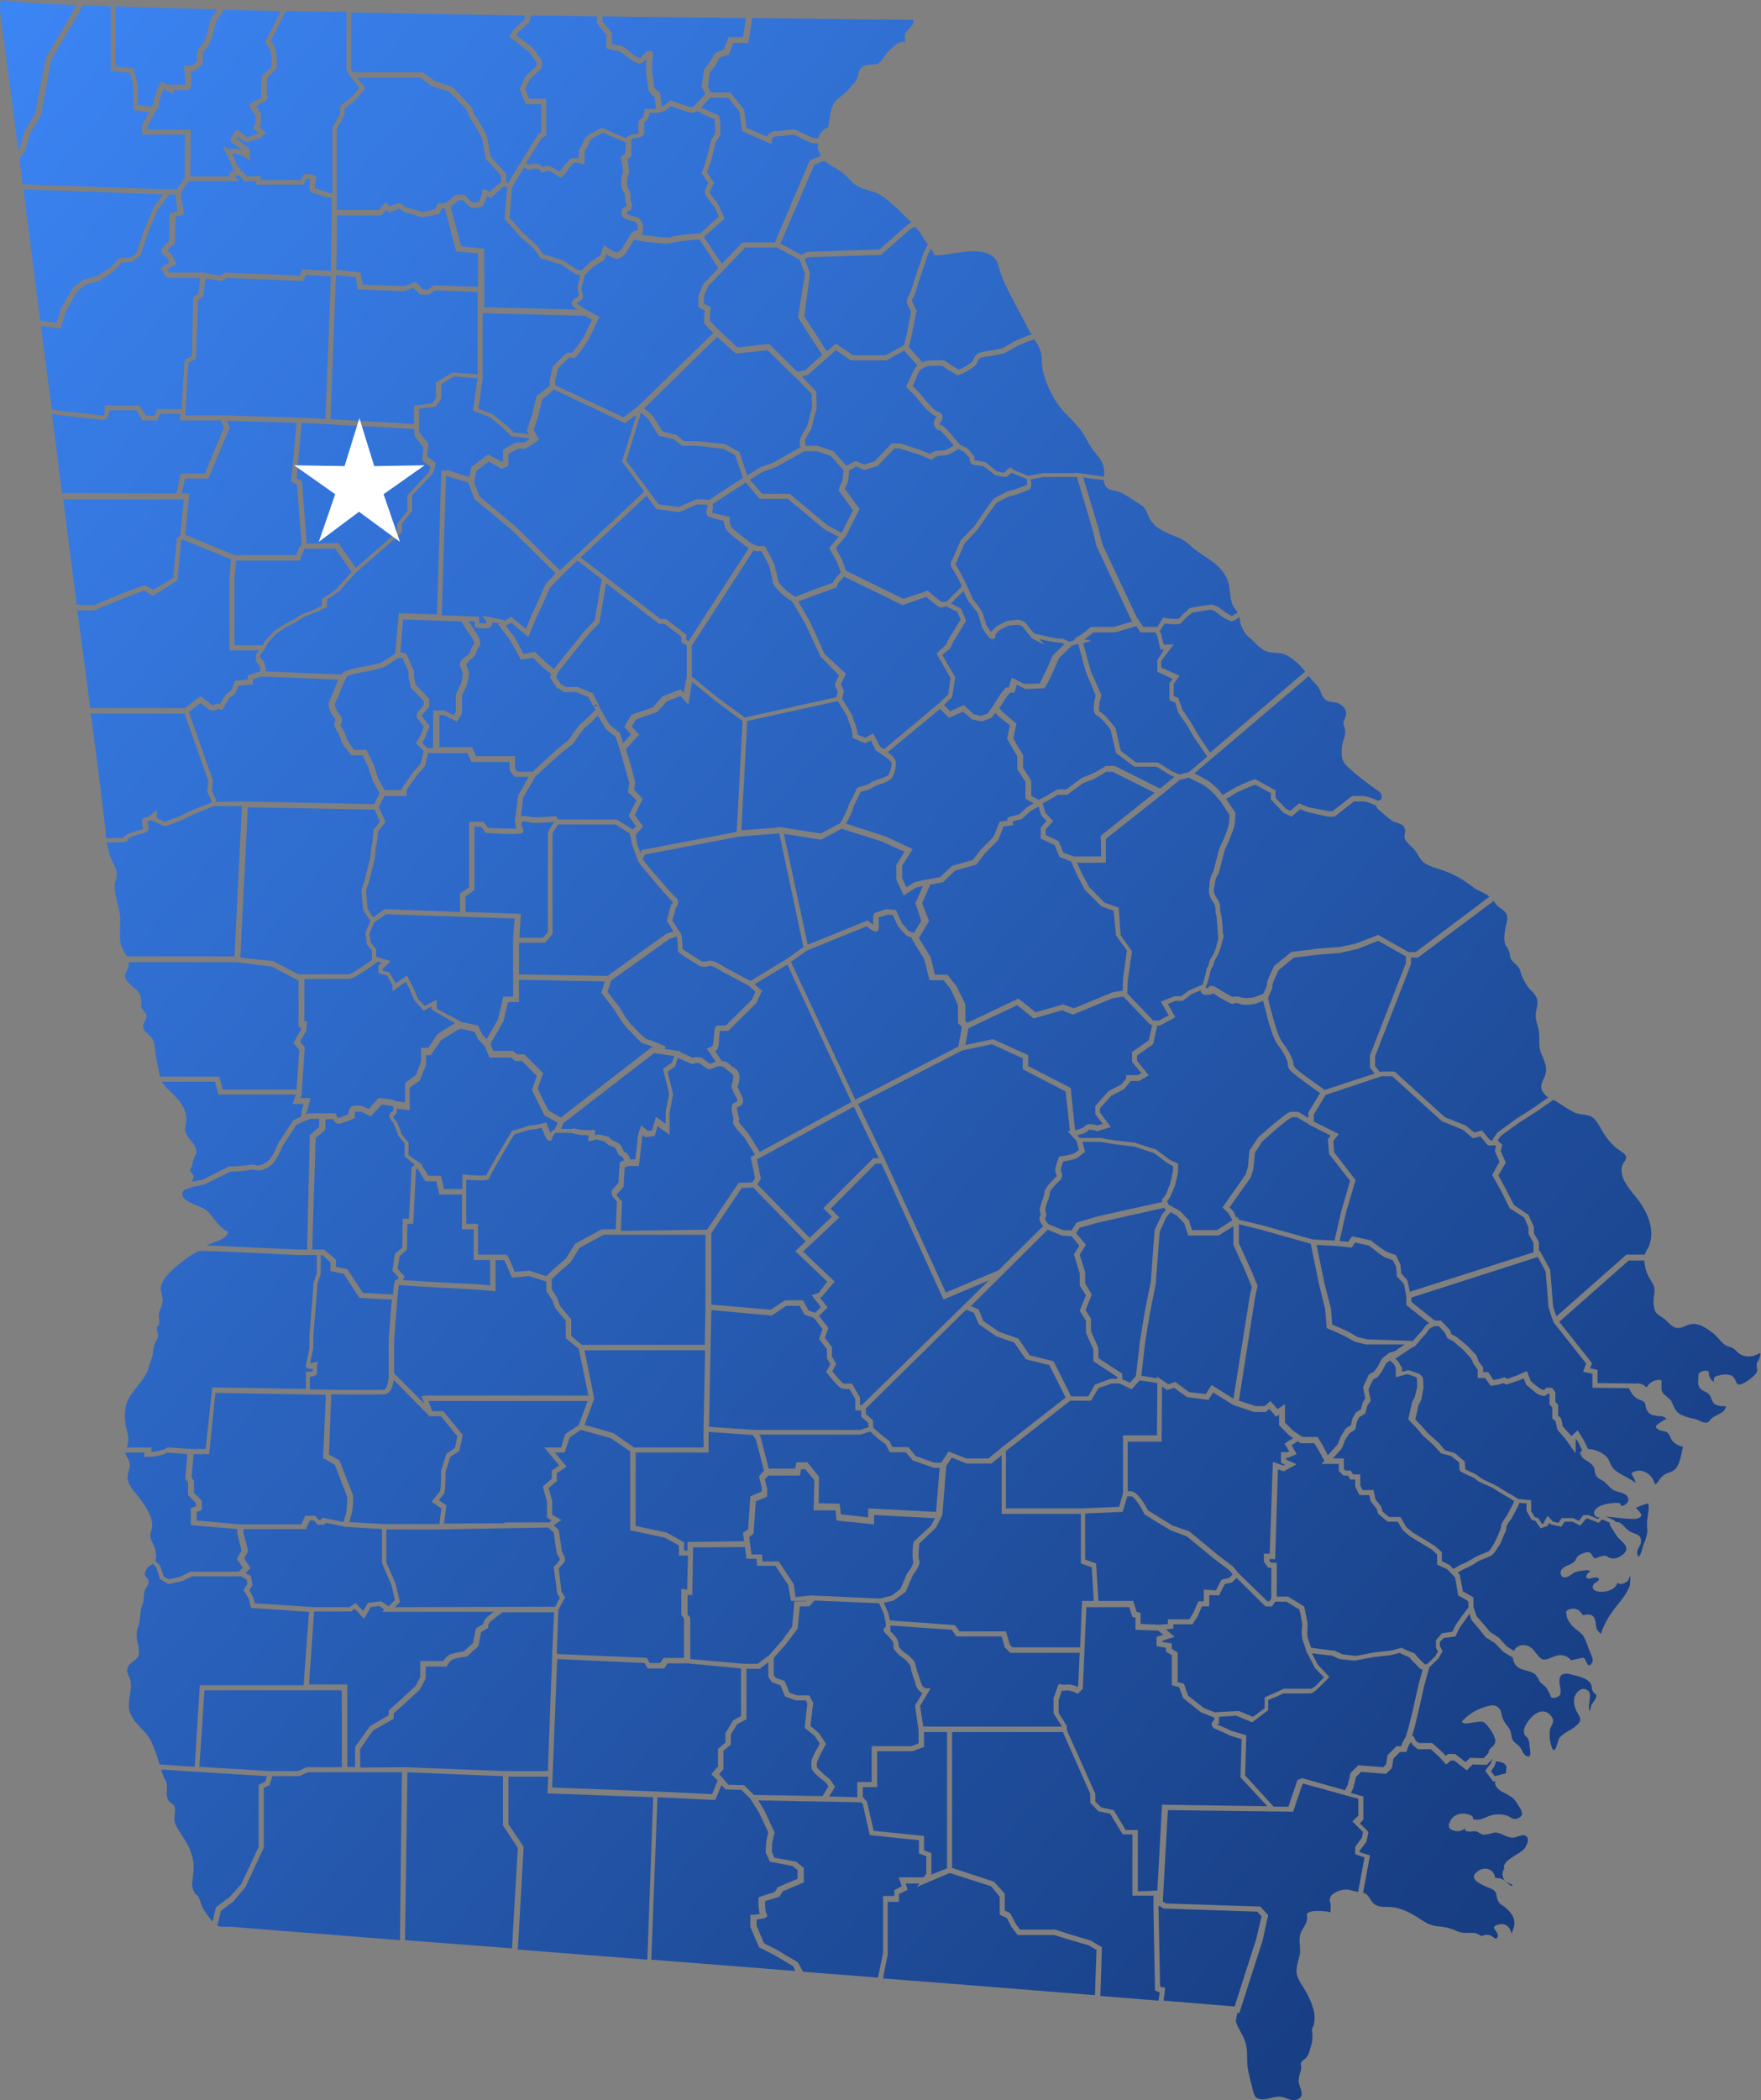 <?xml version="1.0" encoding="utf-8"?>
<!-- Generator: Adobe Illustrator 26.3.1, SVG Export Plug-In . SVG Version: 6.00 Build 0)  -->
<svg version="1.1" id="state-of-georgia-star-kennesaw"
	 xmlns="http://www.w3.org/2000/svg" xmlns:xlink="http://www.w3.org/1999/xlink" x="0px" y="0px" viewBox="0 0 451.3 538"
	 style="enable-background:new 0 0 451.3 538;" xml:space="preserve">
<rect x="0" y="0" width="451.3" height="538" fill="#808080" stroke="none"/>
<style type="text/css">
	.st0{fill:none;}
	.st1{fill:url(#Path_416_00000152237182521428622050000011938131884266012818_);}
	.st2{fill:#FFFFFF;}
</style>
<line id="Line_1" class="st0" x1="79.8" y1="412.3" x2="78.4" y2="432.3"/>
<line id="Line_2" class="st0" x1="76.7" y1="107.6" x2="106.9" y2="109.3"/>
<line id="Line_3" class="st0" x1="134" y1="41.9" x2="130.5" y2="47.7"/>
<line id="Line_4" class="st0" x1="85.5" y1="69.7" x2="85.7" y2="54.5"/>
<linearGradient id="Path_416_00000138554272855392210700000014403299956273745820_" gradientUnits="userSpaceOnUse" x1="-78.902" y1="665.708" x2="-77.902" y2="664.69" gradientTransform="matrix(451.228 0 0 -537.974 35568.008 358164.594)">
	<stop  offset="0" style="stop-color:#3C86F6"/>
	<stop  offset="1" style="stop-color:#123372"/>
</linearGradient>
<path id="Path_416" style="fill:url(#Path_416_00000138554272855392210700000014403299956273745820_);" d="M280.8,178.1
	c-0.5,1.9-1,4.8,0.5,5.3c0.7,0.3,2.3,2.2,3.3,3.5l1.4,6l4.7,3.5h5.7l3.4,2.1l1.2,0.5l-3.7,3l-11.6-5.8h-2.3l-2.1,1.3l-1.4,0.7
	l-2.7,1.1l-3.9,2.9h-2.3l-2.5,1.5l-2.3,1.2l-1.9-1v-3.9l-2.1-3.3v-3.3l-1.6-2.6l-0.9-1.7l0.8-3.7l-3.4-2.9l-1-1.1l1.8-2.8l1-1.2h1.1
	l0.6-2l2.1,1.1l5-0.2l0.9-1.5l1.5-3.2l1.3-3l3.3-3.2l1.6-0.5l2,7.3L280.8,178.1L280.8,178.1z M264.1,163c-0.6-0.6-1.4-1.6-1.9-2.3
	c-0.4-0.5-1.1-0.7-1.8-0.6h-0.1c-0.1,0-0.9,0.1-1.6,0.1c-1,0.4-2,0.9-2.9,1.5c-0.1,0.2-0.3,0.3-0.4,0.5c-0.2,0.2-0.4,0.5-0.3,0.7
	c0,0.4-0.2,0.7-0.6,0.8c-0.4,0.1-0.9,0.2-2.9-3l0-0.1l0-0.1c0,0-0.9-3-1-3.4c-0.7-1-1.5-2-2.3-2.9l-0.1-0.1l-1.3-2.7l-3.2,3.2
	l2.6,1.3l1.3,3.1l-0.2,0.3c-0.6,1-2.4,4.1-2.8,4.6c-0.4,0.7-0.8,1.4-1,2.1l-0.1,0.1l-2,1.7l3.3,5.7l-0.8,5.1l-2.1,2l1.6,1.6l3.5-1.6
	l2.6,2.4l1.8,0.4l1.7-0.6l1.2-1.7l2.1-3.3l1.4-1.7h0.7l0.8-2.5l3.2,1.6l3.9-0.1l0.5-0.9l1.5-3.1l1.4-3.2l3-2.9
	c-0.3-0.1-0.6-0.3-0.9-0.4h-0.8c-1.6-0.2-3.1-0.5-4.7-0.9l1.3,1.5l-3.3-1.7C264.4,163.5,264.2,163.3,264.1,163L264.1,163z
	 M215.8,123.5c0.2-1,0.3-2,0.4-3l-3.3-3.7l-3.5-1.2h-3.3l-7.3,4.1l-3.4,1.2l-3.2,2l3.1,3.6h7.1l9.7,8.1l3.6,1.9l2.9-5.8l-3.7-5.1
	l0.1-0.3C215.2,124.6,215.4,124,215.8,123.5L215.8,123.5z M294.4,266.5l0.9-4h-0.5l-6.9-7.2l-2.7,0.4l-10.2,4.2l-2.8-1.1l-7.3,2.1
	l-4.2-3.4l-12.5,5.9l-0.8,4.3l7.1-1.5l9,4.1v2.8l10.9,5.6l1.1,10.8l0,0c0.8-0.1,1.6-0.4,2.4-0.8c0.1-0.2,0.2-0.4,0.4-0.5
	c0.6-0.4,2.1-0.2,3,0.1l1.3-0.4l-1.9-2.5v-2.1l3.4-3.8l3.3-1.7l1.2-1.5v-0.9h3.1l0.8-0.5l-2.4-2.9v-2.5L294.4,266.5L294.4,266.5z
	 M148.8,77c-0.2,0.1-0.4,0.2-0.6,0.4c-0.1,0.1-0.4,0.2-0.5,0.3c0.7,0.6,3.5,2.2,5.4,3.2l0.5,0.3l-2.8,5.9c-3.3,4.9-3.6,4.8-4.1,4.6
	c-0.3-0.1-0.6-0.1-0.8-0.1c-0.2,0.1-1.6,1.5-2.9,2.8l-0.7,3.1v1.2l17.5,8.2l3.8-2.9l19.2-18.7l0,0c-2.4-2.3-2.4-2.6-2.4-2.9
	s0.1-2,0.2-2.9l-1.6-0.8v-2.9l1.2-3l3.9-4.1l-4.8-7.3c-2.3,0-4.6,0.3-6.8,0.7c-0.5,0.2-1.1,0.3-1.7,0.3c-2.6-0.1-5.2-0.4-7.7-0.9
	c-0.2,0-0.3-0.1-0.4-0.1c-0.1,0-0.1,0-0.2,0l0,0l-2.1,3.5c-0.4,0.4-1.4,1.4-2.3,1.4c-1-0.2-1.9-0.6-2.7-1.2l-0.6,1.6l-0.2,0.1
	c-0.9,0.4-1.7,1-2.5,1.5c-0.5,0.5-1.8,1.8-2.3,2.2c-0.1,0.7-0.6,2.7-0.8,3.3c0,0.3,0.1,0.5,0.1,0.8C149.4,75.3,149.7,76.5,148.8,77
	L148.8,77z M276.2,296.5c-0.5,0.5-2.2,0.8-3.7,1c-0.2,0.4-0.4,1.2-0.6,1.9c-0.1,0.3,0,0.6,0.1,0.9c0.4,0.7,0.2,1.5-0.3,2
	c-2,1.9-2.6,2.8-2.6,3.1c-0.1,0.8-0.3,1.7-0.7,2.5c-0.2,0.6-0.4,1.2-0.5,1.7c0,0.3,0,0.5,0.1,0.8c0.2,0.6,0.2,1.3-0.2,1.8
	c0.2,0.5,0.5,1,0.9,1.4l3.7,1.5l2.2,0.1l1.3-2l0.2-0.1c0,0,3.3-0.9,4.1-1.2c0.8-0.3,14.1-3.2,17.7-4l-0.2-0.5l1.1-1.4l1.1-2.8
	l0.7-3.2v-1.3l-1.5-0.8l-3.3-2.5l-5.2-1.7l-5.1-0.6l-3.5-0.6h-4.6l0.7,2.7l-0.5,0.2C277.1,295.9,276.6,296.2,276.2,296.5
	L276.2,296.5z M333.7,416c0-0.3-0.3-2-0.7-3.7l-3.3-2h-2.9l-0.8,1.2h-1.7l-7.4-7.3l-1.2,1.2l-1.8,0.4l-1.5,2.9l-2.5-0.1v2.9H308
	l-1,2.4l-1.4,2.2h-4.9v1.1l-1.9,0.2l2.2,1.9l-3.1,1v0.3l2.4,0.4v1.4l1.5,0.9v7.6l1.6,0.4l1.1,3.1l4.1,3.2l2.9,1.1v-0.1l6-0.3
	l3.6,1.5l3-2.2v-2.8l3.2-1.4l1.7-0.8h7.1c0.7-0.4,1.4-0.9,1.9-1.6l1.3-1.3l-2.3-2.4l-2-3.9l-0.1,0l-0.1-0.4c0,0-0.7-2.2-1-2.9
	c-0.2-1.1-0.3-2.3-0.1-3.4C333.7,416.3,333.7,416.1,333.7,416L333.7,416z M334.4,287.4l-2-1.2h-1.3l-1,0.6l-2.9,2.3l-3.7,3.3
	l-1.9,2.9l-0.4,4.2l-0.7,2.2l-0.1,0.1l-5.3,7.5l1,1l0.8,1.7l0.4-0.3v0.7l5.9,1.4l13.2,3.7l5.6,0.3l1.8-7.8l2.2-7.5l-3.2-4.1
	l-2.2-2.8l-0.3-3.8l0.7-0.9l-5.7-2.9v-0.1L334.4,287.4L334.4,287.4z M327,362.9l-1.7-2l-0.9,0.8h-3l-5.4-1.8l0,0l-0.1,0l0-0.1
	l-5-3.1l-1.2,1.9l-5.5-0.7l-3.3-2.4l-1.8,0.6l-1.3-0.9l-0.1,14.1h-8.7V382h0.8c0.6,0,2.1,0.5,4.4,4.9l3.2,2l3.1,1.9l4.3,1.5l7.5,6.2
	l3.7,2.8l1.3,1.6l7.5,7.3h0.5l0.5-0.7v-7.9H325l-1.1-1.5V398h1.5l0.8-23.5l2.7,0.9l0.4-0.2l-1-0.5v-2.7h1.7l0.4-0.2l-1.2-2l2.2-1.4
	l0,0l-1-0.7l-2.6-2.6v-2.7L327,362.9L327,362.9z M312.3,316.5h-7.8l-1-3.1l-1.9-2l-1.6-0.9l-1.1,1.3l-1.7,3.7l-1,13.3l-1.5,7.6
	l-1.2,7.2l-1,8.8l4,0.7v-0.5l2.9,2l1.8-0.6l3.5,2.6l4.3,0.5l1.5-2.3l5.6,3.5l0,0l4.2-26.4l0.5-2.2l-1.5-3.7l-3.2-7.1v-4.8
	L312.3,316.5L312.3,316.5z M91,452.7v-5.2l3.8-5.3l4.8-2.8v-1.2l0.2-0.2c1-0.9,2.7-2.4,2.8-2.5c0.1-0.1,3.1-2.9,3.9-3.6l1.2-2.3
	v-4.1h5.9c0.4-0.7,1-1.3,1.8-1.7c1.1-0.4,2.3-0.6,3.5-0.8l2.3-2.1l0.8-3.8l1.8-1c0.1-0.7,0.5-1.4,1.1-1.9c0.3-0.3,1-0.8,1.7-1.3
	H97.9l0.6-0.6l-1.3-0.9l-2.2,0.3l-1.7,3l-2.4-2.6l-0.9,0.7h-9.5l-1.3,18.7H89v21.1L91,452.7L91,452.7z M142.3,411.6l0.6-1.2l0,0
	l0.6-1.1l-0.4-0.6l-0.3-0.5l-0.9-6.8l0.2-0.2c0.5-0.5,1-1.1,1.4-1.7c-0.2-0.5-0.4-0.9-0.7-1.4l-0.1-0.1l-0.8-5.4l-1.4-1.3l-28.2,0.5
	v0H99v8.4l2.4,5.5l1.1,4.7l-1.3,1.3L142.3,411.6L142.3,411.6z M136.7,104.9l0.8-3.4l3.4-2.7l0,0l0-1.5l0.8-3.5l0.1-0.1
	c0.9-0.8,2.9-2.9,3.2-3.1c0.5-0.3,1.1-0.3,1.6-0.2c0.5-0.6,1.8-2.4,2.9-3.9l2.2-4.6c-0.5-0.3-1.1-0.6-1.8-1l-26.2-0.7l0,16.6
	l-1.1,7.9l3.6,1.4l1.9,1.5c0.5,0.4,1.2,1,1.5,1.2c0.7,0.6,1.4,1.3,2.1,2l3.8,0.4l-0.5-0.9l1.3-3.9L136.7,104.9z M184,452.8V448
	l1.9-1.6V444l2-3.3l2-1.1v-12.2l-13.7-1.3h-5.1l-0.9,1.3H166l-0.8-1.4l-22.4-1l-1.3,32.9l26.5,1l14.5,0.7l1.4-3.5l0,0l-1.6-1.6
	l1.5-1.8L184,452.8L184,452.8z M297.1,416.2l2.2-0.2v-1.2h5.5l1-1.6l1.3-3h1.4v-3l3.1,0.2l1.4-2.7l2-0.5l0.9-0.9l-0.9-1.1l-3.5-2.6
	l-7.3-6L300,392l-3.2-1.9l-3.5-2.2l-0.1-0.2c-1.1-2.3-2.7-4.4-3.3-4.4h-1l-1.2,4l-9.6,0.4v11.8l2.8,1l0.6,9.6h8.9l0.9,2.8l1,0.3v2.8
	L297.1,416.2L297.1,416.2z M242.7,478.6v-34.9h-5.9v3.8l-2.9,1.1h-9.1v9.2h-3.7v2.5l1.1,1.3l1.7,7.4l12.9,1.3v3.7l1.9,0.7v5.5
	L242.7,478.6L242.7,478.6z M219.7,460.4v-3.9h3.7v-9.2h10.2l1.8-0.7v-3.4l-0.9-6.3l1.9-3.2c-0.8-0.4-1.5-1.2-1.7-2.1
	c-0.2-0.7-0.4-1.3-0.6-1.9c-0.3-0.8-0.6-1.7-0.7-2.6c-0.1-0.4-0.3-0.8-0.6-1.1c-0.2-0.1-0.3-0.3-0.4-0.5c-0.2-0.2-0.5-0.4-0.7-0.6
	c-0.8-0.5-1.5-1.1-2.1-1.8c-0.1-0.2-0.2-0.3-0.3-0.4c-0.3-0.2-0.4-0.6-0.3-1c0-0.1,0-0.2,0-0.4c0-0.5-0.5-1.4-1.8-2.6
	c-0.3-0.3-1-0.9-0.7-1.5c0.1-0.2,0.3-0.4,0.5-0.4v-1l-0.5-2.4l-1.2-2.7l-16.6-0.7l-1.3,1.5h-2.4l-0.6,5.7l-3,4l-3.1,3.5v4.4l0.5,0.7
	l2.3,0.8l1.2,3l2,0.7h3.1l1,1.9l-0.7,5.9l2.1,1.8l1.9,2.8l-1.6,3l-0.7,1.7c-0.1,0.5-0.1,1,0,1.4c1,1.1,2.1,2.1,3.2,2.9l0.1,0.1
	l1.3,1.9l-1.5,2.5L219.7,460.4L219.7,460.4z M87.2,185.7c0.1,0.2,0.2,0.4,0.4,0.7c0.6,0.9,1,1.9,1.3,3c0.6,1,1.2,1.9,2,2.7h3
	l1.8,3.6l1.3,3.9l1.6,2.8h4.4v-0.5l2.8-4l2-2.3l0.8-3.2l-2-2l1.2-2.1l0.8-2.2l-1.8-2.3v-1.1l0.7-0.8l1.1-1.3v-1l-3.3-3.4l-0.6-2.7
	v-1.4c-0.4-1.1-1.3-3-1.6-3.6c-0.4,0-0.7,0-1,0.1c-0.1,0-0.2,0.1-0.3,0.1c-0.5,0.3-2.8,1.9-3.4,2.2c-1.5,0.5-3,0.8-4.5,1.1
	c-0.8,0.2-1.5,0.3-2.1,0.4c-1,0.2-2,0.5-2.9,0.9c-0.6,1.1-1.1,2.3-1.6,3.5c-0.2,0.8-0.6,1.7-1,2.4c-0.2,0.4-0.4,1-0.5,1.1
	c0.1,1,0.5,1.9,1.2,2.7c0.7,0.6,0.8,1.7,0.4,2.5L87.2,185.7L87.2,185.7z M254,483.2l-10.6-3.4l-8.5,3.6l0.7-0.9h-3.5l0.5,1.6
	l-2.2,1.1v2h-2.9l0,13.5l-0.8,3.9l-0.4,2.2l24.2,1.9c10,0.8,20.1,1.6,30.1,2.4l0.4-11.6l-2.1-1.2l-4.5-1.3l-4.2-1.3h-9.4l-1.6-2.1
	l-1.2-2.3l-1.8-0.8v-4.6L254,483.2L254,483.2z M108.3,298.4l-0.2,0.1l1.7,2.7h3.2l0.8,3.4h4.7v-3.8l0.7,0.1c1.8,0.2,3.6,0.3,5.4,0.2
	c0.4-0.8,1.7-3.3,6.5-11.2l0.1-0.2l2.8-0.8c0.7-0.3,1.5-0.6,2.2-0.6c1.1-0.1,2.1-0.3,3.2-0.6l0.6-0.2l0.2,0.6
	c0.3,0.7,0.6,1.5,0.9,2.2c0.2-0.5,0.6-0.9,1.1-1h0l0.7-1.7l-3.4-1.9l-1.7-3.5l-1.5-3l1.3-3.6l-3.8-3.8h-1.7l-1.2-0.9h-5.5l-1.1-2.8
	l-1.8-1.9l-0.9-1.9l-3.5-0.8l-1.1,0.5l-4,2.5l-2.6,3.8h-1.2v2.4l-1.6,4.1l-2.6,1.8v5.8l-3.3-0.4l0,0c0.1,0.4,0,0.9-0.2,1.3
	c-0.2,0.3-0.4,0.5-0.7,0.8l-0.1,0.1c0.2,0.3,0.4,0.6,0.7,0.8l0.1,0.1l0.1,0.1c0.5,1,1,2.2,1.3,3.3c0.5,0.7,1,1.3,1.6,1.9l0.2,0.2
	v3.3L108.3,298.4L108.3,298.4z M64.9,409.2l0.4,1.5l15.2,1h9.1l1.5-1.1l2,2.1l1.2-2.1l3.4-0.4l1.9,1.3l1.6-1.6l-0.9-3.9l-2.4-5.6
	v-8.7l-9.9-0.6l0-0.1l-4.5-0.9l-0.5,0.5h-1.6l-0.9-1.1h-1.1l-1,2.2H62.4v1l1.2,4.6l-1,1.9l1.6,2.5l-1.3,1.3l1.4,0.7l0.4,2.4
	l-0.8,1.2L64.9,409.2L64.9,409.2z M90.1,388c-0.2,0.4-0.4,1.3-0.6,1.9l8.9,0.5h14.2l0.5-4l-2.5-1.7l0.5-0.6c0.6-0.7,1.4-1.8,1.7-2.1
	c0.2-1.7,0.3-3.3,0.2-5v-0.1l1.4-4.5l2.2-1.5l0.6-3l-4.2-5.1h-3.1l-0.1-0.3l-8.9-9c-0.2,1.4-0.7,3.6-2.5,3.7c-1.6,0.1-10.9,0-13.5,0
	l-0.6,15.4l2.7,1.5l3.5,9v0.1C90.6,384.9,90.4,386.5,90.1,388L90.1,388z M118.3,261.8l4.2,0.9l1.1,2.3l1.1,1.2l2.9-5l1.4-5.9h2.5
	v-15.1h0l0.4-4.9l-33-1.1l-3,2.1c-0.5,1.2-1.1,2.5-1.2,2.9c0,0.3,0.2,1.3,0.3,2.2l1.4,1.7v2l3.7,1.1l-2.1,2.1v0.3l1.8,0.5l1.6,2.8
	l2.9-2l1.7,3.3l1.1,2.6l1.7,1.9l3.1-1.6v2.3L118.3,261.8L118.3,261.8z M164.7,204.6l-2,4.2l2.1,2.9l-1.9,2.2l0.4,2.4l0.8,2.1
	c0.1-0.1,0.2-0.3,0.2-0.4l0.2-0.3l0.2,0l24.1-4.6l0,0l1.5-28.4l-6.9-5.1l-6-4.9l-1,5.8l-2-2.2l-3.4,1.3l-2.6,2.8l-5.4,1.9l-1.1,1.8
	l1.9,2.1l-3.4,3.7l1.5,5l0.9,3.6l-0.3,1.8L164.7,204.6L164.7,204.6z M170.4,268.7l4,0.6l-0.1,0.2l0,0l3.3,1.5
	c0.8-0.3,1.8-0.3,2.6,0.2c0.2,0.2,0.5,0.4,0.8,0.6c0.3,0.3,0.7,0.5,1,0.7c0.5-0.2,0.9-0.3,1.4-0.6l0,0l-2.3-3.3l0.9-0.3
	c0.2-0.1,0.6-0.3,0.7-0.6c0.1-0.2,0.1-0.9,0.2-1.6c0.2-2.6,0.3-3.4,1.1-3.4h2l6.6-6.5l1-2.1l-1.7-1.6l-0.2-0.1l-6.6-3.5
	c-0.9-0.6-1.9-1.1-2.9-1.5c-0.2,0-0.4,0-0.6,0.1c-0.9,0.3-1.8,0.2-2.6-0.2c-0.2-0.2-0.9-0.6-1.6-1c-3.2-2-3.5-2.3-3.6-2.6
	c-0.1-0.4-0.1-0.7-0.1-1.1c0-0.9-0.1-1.8-0.2-2.7c-0.7,0.2-1.6,0.5-1.9,0.6l-15,10.7l-0.9,2.9l3.2,4.1c0.8,1.5,1.7,2.9,2.8,4.2
	c0.3,0.2,0.7,0.7,1.4,1.4c0.7,0.8,1.6,1.6,2.4,2.3c1.6,0.5,3.2,1.1,4.7,1.8l0.4,0.2L170.4,268.7L170.4,268.7L170.4,268.7z
	 M153.5,181l2.7,4.6l2.7,2.2l0.8,2.6l2-2.3l-1.7-1.9l1.8-3.1l5.5-1.9l2.5-2.8l4.6-1.8l0.8,0.9l0.8-4.2v-8l-1.4-0.8v-1.4l-4.3-3.3
	h-1.4l-13.6-10.4l0,0l-0.8,4.9v0l-0.9,5.3l-2.9,3l-7.6,9.5l-0.6,1.3l1.2,1.8l1.4,0.8h3l3.8,1.6l0.1,0.2c0.4,0.7,0.7,1.4,1,1.9
	c0.2,0.4,0.4,0.7,0.5,0.8l0,0C153.4,180.7,153.5,180.8,153.5,181L153.5,181L153.5,181L153.5,181z M208.6,337.6l-2.4-0.8l-1.3-2.3
	h-3.4l-3.7,2.5l-15.5-1.4l-0.6,29.9l11.7,0.8h27l2.2-0.7l-0.1-1.1l-1.8-1.6v-1.6h-1.5v-2.9l-1.5-2.6c-0.6,0.1-1.3,0-1.9-0.1
	c-0.2,0-0.8-0.2-3.8-3.9l-0.3-0.3l1.1-2l-0.9-1.6v-2.3l-2-2.6l0.9-2.5L208.6,337.6L208.6,337.6z M193.7,368.7l-0.8-1.1l0,0
	l-11.3-0.8v5.3h-18.7v18.8l8,1.7l4.4,2.5v2.1h0.9V395l14.5-0.2l-0.3-2.2l1.3-0.8l0.6-8.5l2.9-1.2v-1.1l-0.7-2.8l1.3-1.5L193.7,368.7
	L193.7,368.7z M181.2,315l8.1-12l3.5-0.1l0.7-1.1l-1.1-5.4l1.1-0.6l0,0l-2.4-3.9l0,0l-0.3-0.4c-0.1-0.2-0.7-0.8-1.3-1.5l-0.2-0.2
	c-0.3-0.3-0.6-0.7-0.8-1c-0.1-0.1-0.1-0.2-0.2-0.3l0,0c-0.4-0.5-0.6-1.2-0.3-1.9c-0.2-0.8-0.4-1.5-0.5-2.3c-0.1-1.4,0.4-1.7,1.1-2
	c0.1,0,0.2-0.1,0.4-0.2c0-0.4-0.1-0.7-0.3-1c-0.5-0.8-0.9-1.6-1.2-2.5c-0.1-0.3,0-0.7,0.1-1c0.2-0.5,0.3-1,0.3-1.5
	c0.1-0.8-0.2-1-0.9-1.5c-0.4-0.3-0.8-0.6-1.1-0.9c-0.6-0.5-1.3-0.7-2.1-0.5c-0.6,0.3-1.3,0.6-2,0.7c-0.4,0-0.9-0.3-1.8-1
	c-0.2-0.2-0.5-0.4-0.7-0.5c-0.5-0.2-1.1-0.1-1.6,0.1l-0.3,0.1l-3.2-1.4l0,0l-0.5-0.2l-0.7,2.2l-1.9,1.3l0.3,1.3l1.1,4.5l-0.9,4.8
	v5.6l-3.1-2.2l-0.7,2.5l-2.4,0.3l-0.7-0.5c-0.1,0.4-0.2,0.7-0.2,1.1c0,0.5-0.6,5.2-0.7,6.2l-0.1,0.6h-2.8l-0.8,0.4l-0.3,4.9
	l-1.7,1.9l0,0.4l1.3,1.5l-0.3,7.5L181.2,315L181.2,315z M161.4,213.5l-3.7-2.3H143l-1.4,2.3v25.8l-1.9,2.2H133v8.1l22.7,0.4l0,0
	l0.4-0.3l14.8-10.6l0.1,0c0,0,0.9-0.3,1.6-0.5l-1.7-2.7l1.1-4.3l0.2-0.1c0.1-0.1,0.2-0.2,0.2-0.4c0-0.1-0.2-0.3-0.2-0.3
	c-0.8-0.7-4.2-4.6-4.8-5.4c-3.2-3.7-3.9-4.7-4-5.1l0,0l-1.4-3.9L161.4,213.5L161.4,213.5z M212,328.3l-8.2-7.8l2.7-2.5L193,304.2
	l-2.9,0.1l-7.8,11.6v18.3l0,0l15.2,1.3l3.7-2.4h4.6l1.4,2.6l1.7,0.6l1.5-1.5l-2.4-3l1.8-0.6L212,328.3L212,328.3z M189.6,287.8
	c0.9,1.1,2.3,2.7,2.3,2.8l0.1,0.1l2.7,4.4l23.5-12.8l-16.4-35.2l-8.4,5l1.9,1.7l-1.5,3.2l-7.2,7.1h-2.1c-0.1,0.5-0.2,1.5-0.2,2.2
	c-0.1,0.9-0.1,1.5-0.2,1.8c-0.1,0.5-0.4,0.9-0.8,1.2l1.7,2.5l0,0c0,0,0.1,0,0.1,0c0.8,0,1.5,0.4,2.1,1c0.3,0.3,0.5,0.5,0.9,0.7
	c1,0.5,1.5,1.6,1.4,2.7c0,0.7-0.2,1.3-0.4,1.9c0,0.1-0.1,0.2-0.1,0.3c0.3,0.7,0.6,1.4,1,2.1l0,0c0.5,1,0.7,2.3-0.3,2.8
	c-0.1,0.1-0.3,0.1-0.5,0.2c-0.1,0-0.2,0.1-0.3,0.1c0,0.1,0,0.2,0,0.2c0,0.1,0,0.2,0,0.3c0.1,0.8,0.3,1.5,0.5,2.3l0.1,0.4l-0.3,0.3
	C189.3,287.1,189.3,287.3,189.6,287.8L189.6,287.8z M152.5,180.5L152.5,180.5c-0.2,0.1-0.4,0.4-0.4,0.6l0.5-0.2l0.1,0l0.5-0.2
	c-0.1-0.1-0.3-0.2-0.5-0.2c0,0,0,0-0.1,0C152.7,180.4,152.6,180.4,152.5,180.5L152.5,180.5z M199.7,213.5L199.7,213.5l-0.2,0
	l-10,0.8l-24.2,4.6c-0.2,0.4-0.5,0.9-0.6,1.2c1,1.4,7.4,8.9,8.4,9.7c0.5,0.3,0.7,0.8,0.7,1.4c0,0.5-0.2,0.9-0.6,1.3l-0.9,3.3
	l1.7,2.7c0,0,0.1,0,0.1,0.1c0,0,0,0,0,0c0.6,0.4,0.7,1.5,0.8,3.9c0,0.2,0,0.5,0,0.6c0.5,0.4,2.2,1.4,3.1,2c0.7,0.5,1.4,0.9,1.7,1.1
	c0.3,0.2,1.1,0.1,1.6,0c0.3-0.1,0.6-0.1,0.9-0.1c0.7,0,2.6,1,3.6,1.7l6.5,3.5l0,0l9.4-5.7l4.2-3L199.7,213.5L199.7,213.5z
	 M173.9,129.9l4.5-2l3.4,0.1l8.6-5.6l-2-5.8l-2.9-1.6l-6.8-0.8h-3.9l-2.2-1.7l-3.8-0.9l-2.7-4.3l-1.8-1.6l-3.8,12.3l6,8.1l2.3,3.1
	L173.9,129.9L173.9,129.9z M243.6,253.3l-1.8-2.2h-3.6l-1.3-5.3l-3.3-5.4l0.1-0.2l-1.4-0.5l-2.1-2.3l-1.4-3l-1.4-0.1
	c-0.4,0.2-1.5,0.5-2.2,0.7c0,0.7,0,1.5,0,2.2c0,0.3,0,0.6,0,0.7c0,0.3-0.2,0.6-0.4,0.7c-0.3,0.1-0.7,0.3-2.7-1.3l-15.3,6.2l-4.1,2.9
	l16.5,35.3l26.4-13.6l0.9-5l-1-1v-4.6L243.6,253.3L243.6,253.3z M149.1,344.5h31.5l0.2-9.7l0,0v-18.5h-26.1l-6.2,3.4l-2.3,3.7
	l-3,2.6l-1.8,1.7v2.6l1.4,2.2l0.7,2l2.9,3.5v4.2L149.1,344.5L149.1,344.5z M176.1,407.2l0.2-8.7H174v-2.6l-3.6-2l-8.9-1.9v-20.2
	l-5-3.4l-7.6-2.1l0,0l-0.2,0.1l-2.7,1.8l-1.3,3.9h-2.5l3,3.6l-2.5,1.7v2l-2.1,1.8l0.9,3.2v3.6l2.4,1.4l-2,1.3l1.3,1.2l0.8,5.6
	c0.1,0.2,0.3,0.5,0.4,0.7c0.2,0.4,0.4,0.8,0.4,1.3c0,0.2,0,0.5-0.8,1.4c-0.2,0.2-0.5,0.5-0.8,0.9l0.3,2.6v0l0.4,3.3l0.9,1.5
	l-1.7,3.2l-0.4,11.3l0,0l23.1,1l0.7,1.3h2.7l0.9-1.3h5.2v-10.1l-0.7-0.9v-6.7L176.1,407.2L176.1,407.2z M129.3,390.2V390h11.4
	l0.7-0.5l-1.2-0.7v-4.1l-1.1-3.9l2.3-2v-2.1l1.9-1.3l-1.9-2.3l-1.9-2.3h4.3l0.7-2.3l0,0l0.4-1.2l0.8-0.5l0,0l2.6-1.7l0,0l2.3-6.2
	h-40.4l-0.4,0l1,2.6h2.8l5,6.1l-0.9,4.1l-2.3,1.5l-1.2,3.8c0,5-0.3,5.4-0.4,5.6c-0.2,0.3-0.9,1.1-1.3,1.7l1.9,1.3l-0.6,4.7
	L129.3,390.2L129.3,390.2z M139,281.4l1.6,3.1l3.1,1.8l23.4-18.1l0.5,0.1c-0.8-0.4-1.6-0.6-2.4-0.9c-0.3,0-0.5-0.1-1-0.5
	s-1.1-1.1-2.2-2.2c-0.5-0.6-1.1-1.1-1.3-1.3c-1.2-1.4-2.2-2.9-3.1-4.5l-3.5-4.6l0.9-2.9l-22-0.4v5.7h-2.8l-1.2,5l-3.3,5.7l0.7,1.8h5
	l1.2,0.9h1.8l4.8,4.8l-1.4,3.9L139,281.4L139,281.4z M125.6,321.4h3.9c0.5,0,0.6,0,2.4,4.4l3.7-0.3l4.4,1.4l2.1-2l2.9-2.5l2.4-3.8
	l6.8-3.7h3.6l0.3-7.1l-1.2-1.4l-0.2-1.4l1.8-2l0.3-5.2l1.1-0.6c0,0,0,0,0,0c-0.1-0.4-0.3-0.7-0.6-1c-0.7-0.1-1-0.7-1.2-1.3
	c-0.3-0.6-0.5-1-0.9-1.1c-0.9-0.2-1.7-0.7-2.3-1.4l-1.9-0.5l-2.2,0.5v-1.6h-1.4c-1-0.1-2.1-0.3-3.1-0.6c-0.9,0-1.7,0-2.5,0
	c-0.8,0-1.4,0-1.6,0.1c-0.3,0.4-0.6,0.9-0.8,1.5l-0.1,0.4l-0.5,0c-0.5,0-0.7,0-2-3.3c-1,0.3-1.9,0.4-2.9,0.5
	c-0.6,0.1-1.2,0.2-1.7,0.5l-0.1,0l-2.3,0.7c-2.4,3.9-6,10.1-6.3,10.9c0,0.2-0.1,0.3-0.2,0.5c-0.2,0.2-0.7,0.6-5.8,0.2v3l0,0v8.3h3
	v7.9L125.6,321.4L125.6,321.4z M255.9,183.5l-0.8-0.9l-1,1.3l-2.5,0.9l-2.5-0.5l-2.3-2l-3.6,1.6l-2.3-2.3l-13.4,11.1l0.1,0.1
	c0.3,0.2,1.8,1.1,2,2.5c0,1.5-0.3,2.9-1.1,4.1c-0.8,0.7-1.7,1.2-2.7,1.4c-0.7,0.2-1.4,0.5-2.1,0.9c-0.7,0.4-1.5,0.8-2.3,0.9
	c-0.3,0.1-0.6,0.2-0.9,0.3c-0.1,0.3-0.2,0.6-0.3,0.8c-0.2,0.3-0.3,0.6-0.5,0.9c-0.2,0.4-0.4,0.9-0.6,1.3c-0.3,0.4-0.4,0.8-0.5,1.2
	c-0.4,1.4-1.1,2.7-1.8,3.9l10,3.2l7.1,3.3l-2.7,4.3v3.1l1.1,2.4l2-1.3l3-0.7l0,0l3.6-0.6l3.1-2.9l5.3-1.5l2.1-2.7l3.2-3.2l1.6-3.9
	l2-0.3v-0.8l3-0.8l2.2-2l1.5-0.8l-2.1-1.2v-4.3l-2.1-3.3v-3.3l-1.4-2.3l-1.2-2.2l0.7-3.4L255.9,183.5L255.9,183.5z M190.6,426.2h3.6
	l2.9-2.2l0,0l3.2-3.6l2.7-3.7l0.6-6.5h3l0.1-0.1h-4l-0.7-4.1l-3.3-4.9h-4.7l-0.1-1.8h-2.6l-0.4-3l-13.3,0.1v2.1h0l-0.2,10.1h-1.2
	v4.9l0.7,0.9v10.6L190.6,426.2L190.6,426.2z M124.8,213.4l-0.3,0l-1.2-1.6h-1.7V228l-2.3,1.6v4l14.2,0.5l-0.4,6.1h6.1l1.2-1.4v-25.7
	l1.6-2.6l0,0c-1.7,0.2-5.4,0.5-6.4,0.1c-0.7-0.2-1.4-0.2-2-0.1c0,0.6,0.1,1.2,0.4,1.8c0.2,0.2,0.2,0.5,0.1,0.8
	C133.7,213.6,133.6,213.9,124.8,213.4L124.8,213.4z M169.3,158.6h1.4l5.2,4v1.3l0.6,0.3l15.4-23.8c-0.4-0.2-0.7-0.4-1.1-0.7
	c-0.3-0.3-0.9-0.7-1.5-1.2c-1.1-0.8-2.1-1.6-3-2.6c-0.5-0.7-0.8-1.6-0.8-2.5c-1.3-0.2-2.6-0.6-3.9-1.1c-0.9-0.5-0.5-1.9-0.3-2.5
	v-0.5l-2.6-0.1l-4.6,2l-5.9-0.8l-2.5-3.4l-16.9,15.8L169.3,158.6L169.3,158.6z M132.6,197.7h3.9l6.3-5.8l3-2.4
	c1-1.6,2.8-4.1,3.4-4.4c0.3-0.2,2-1.8,3.5-3.4c-0.3-0.1-0.6-0.6-1.2-1.8c-0.3-0.5-0.5-1-0.7-1.3l-3.1-1.3h-3.1l-2-1.2l-1.7-2.7
	l0.4-0.7l0,0l0,0l-2.5-2l-2.2-2.2l-3.1,0.5l-2.9-5.2l-3-3.9l0.3-0.2l-1.7-0.3c0,0.1,0,0.3,0,0.4c-0.1,0.4-0.3,0.7-0.6,0.9
	c-0.5,0.2-1,0.3-1.5,0.3c-0.6,0-1.3-0.1-1.9-0.2l-0.5-0.1v-1.5l-1.6-0.1l0.7,1.1l1.4,2.2c0.2,0.4,1.5,2.2,0.5,3.4
	c-0.4,0.4-0.6,0.9-0.7,1.5l0,0.1c-0.1,0.4-0.6,0.9-1.7,1.9c-0.3,0.3-0.7,0.6-0.8,0.8c0.1,0.5,0.2,0.9,0.4,1.4
	c0.1,0.2,0.1,0.4,0.2,0.5c0.3,0.8-0.3,2.8-0.5,3.6l0,0.1l-1.2,2.5v4.6l-1.3,2.1l-3.2-1.7h-1.3v8.2h8.4l1,2.3H132v3
	C132.2,197.2,132.4,197.5,132.6,197.7L132.6,197.7z M215.2,385.2l0.3,2.7l7,0.8v-2.3l17.4,0.9v-0.1l0.9-11.2h-1.5l-5.4-1.9l-1.8-2.1
	H228l-1-2l-1.9-1.4l-2.1-1.9l-2.5,0.8h-26l0.4,0.5l2.1,8.2h6.8l0.3-1.6h2.8l3,3.7l-0.1,6.8L215.2,385.2L215.2,385.2z M426.5,363.7
	c0.2-0.1,0.4-0.1,0.6-0.2c-0.5-0.5-1.1-0.8-1.8-0.7c-0.6-0.1-1.2-0.2-1.8-0.3c-0.9-0.3-1.5-1.1-1.7-2c-0.3-1.1,0-1.2-1-1.7
	c-0.4-0.2-0.9-0.3-1.2-0.5c-1-0.6-1.7-1.6-2.1-2.7l-9.4-0.1v-3.6l-2.4-0.5l0.8-2.1l-8.4-10.6l0-0.1c-0.5-1.3-1-2.7-1.3-4.1
	c0-0.4-0.4-5.4-0.7-8.8l-2-3.7l-32.4,10.4v1.1l6,4.8h1.6l1.7,1.8l0.5,0.5l0.5,1.2l1.2,0.6l2.7,2.2l2.5,2.6l0.5,1.5l1.2,1.6v1.2h1.3
	l1.3,2l1.2-0.2l1.7-0.5l0.7,0.4l2.6-0.9l2.4-1.1l1,2.6l0.9,0.8l1.3,1c0.4,0.2,0.8,0.4,1.2,0.5c0.1-0.1,0.2-0.2,0.3-0.3l0.2-0.3h1.6
	l0.8,1.2v2.4l0.7,0.7v2.8l0.8,0.8l0.4,2l1.9,2.1l0.3,0.4l1.6-1.5l1.5,2.4l1.2,2.4c0.1,0,0.2,0,0.3,0c1.3,0.1,2.6,0.6,3.6,1.3
	c1.5,1,1.4,1.8,2.2,3.2s3,2.2,4.4,3.1l1.2,0.7c0.4,0.5,0.6,0.4,0.3-0.1c0-0.5-0.6-1.3-0.8-1.7c-0.4-0.7,1.7-1,2.1-1
	c1.4,0.2,2.6,1,3.3,2.2c0.1,0.2,0.4,1.3,0.7,1.3c0.3,0,1.2-1.6,1.5-1.8c0.9-1,1.8-1,2.9-1.6c1.8-1,2.1-4.1,2.6-6.2
	c-1.1-0.2-2.1-0.8-2.8-1.6c-0.5-0.7-0.5-1.5-1.3-2.1c-0.5-0.3-1.2-0.3-1.8-0.5C423,365.3,425.5,364.6,426.5,363.7L426.5,363.7z
	 M316.4,514l5.6-17.5l1.3-5.6l-1.1-1.2l-24-0.8l-1.1-0.7l-0.2,0.1l0.4,20.6l1.3,0.3l-0.4,3.3C304.3,513,310.3,513.5,316.4,514
	L316.4,514z M418.9,389.1c-2.5,0-4.9-0.4-7.4-0.6l2.1,0.9l0.5,0.5c0.3,0,0.6,0,0.9,0.1c1.3,0.8,1.8,2,3.3,2.6
	c0.8,0.3,1.7,0.5,2.1,1.3c0.3,0.7,0.2,1.5-0.2,2.1c-0.5,1.2-0.7,0.8-0.6,2.3c0.1,0.1,0.3,0.3,0.4,0.4c-0.1,0.2-0.2,0.4-0.2,0.4
	c0,0,0.1-0.2,0.2-0.3c0.6-0.6,0.9-2.3,1.2-3.2c0.5-1,0.8-2.1,1-3.3c-0.1-0.9-0.1-1.8-0.1-2.7c0.2-1.5,0.6-3.1,0.3-4.5
	c-1.1,0.3-2.2,0.7-3.2,1.2c0.6,0.4,1,1,1.4,1.6C420.9,388.8,419.4,389.1,418.9,389.1L418.9,389.1z M416.2,295.5
	c-0.5-0.4-1.1-0.8-1.7-1.2c-1.3-1-2.3-2.2-3.2-3.5c-1-1.4-1.7-3.4-3.1-4.5c-1.3-1-3.4-0.6-4.9-1.4s-2.9-1.8-4.4-2.7
	c-0.2-0.1-0.5-0.3-0.7-0.4l-0.1,0h-0.1l-4,2.8l-4.7,3l-4.6,3.3l-0.8,1.1v0.3l1.1,0.9l-0.4,1.7l1.3,2.9l-1.9,3.3l1.8,3.3l2.2,4.3
	l3.7,2.5l1.4,3.1v1.6l1.3,2.3v2.3l0.2-0.1l2.7,4.9l0,0.1c0.1,1.4,0.7,8.7,0.7,9.1c0,0.2,0.4,1.5,0.9,2.7l17.9-15.8h4.7l0,0
	c0.3-1,1-1.7,1.3-2.8c1.4-4.4-1.2-9.2-3.9-12.4c-1.8-2.1-4.4-5.4-2.9-8.2C416.6,297.1,417.2,296.5,416.2,295.5L416.2,295.5z
	 M422.7,327.4c-0.8-1.4-1.2-2.9-1.3-4.5h-4l-17.8,15.7l8.4,10.6l-0.5,1.3l1.9,0.4v3.4l9.2,0.1v0.1l0,0c1-0.3,2.2-0.1,3,0.6
	c0.3,0.2,0.4,0.3,0.4,0.4c0-0.1,0.1-0.3,0.5-0.8c0.4-0.4,0.9-0.8,1.5-1c0.2-0.1,1.8-0.5,1.8,0.1c0,0.7,0,1.3,0,2
	c0.2,1.3,0.7,1.3,1.5,2.1c0.5,0.5,0.8,0.6,1.1,1.2c0.6,1.3,0.9,2.4,2.2,3.2c1.2,0.6,2.5,1,3.8,1.2c0.7,0.2,1.7,0.8,2.4,0.9
	c1.1,0.2,1.1-0.3,1.8-1c1.2-1.1,3.6-1.4,3.7-3.2c-0.9,0.1-1.8,0-2.7-0.4c-1-0.6-0.9-1.9-1.7-2.7c-0.7-0.7-1.8-0.8-2.3-1.6
	c-0.7-1-0.3-2.4-0.3-3.5c0.1-0.7,2.5-1.3,2.6-0.5c0,1,0.4,1.9,1.2,2.4c0.3,0.2,0.5,0.4,0.8,0.5c-0.1-0.1-0.3-0.1-0.4-0.2
	c-0.1,0-0.2-0.1-0.3-0.2l0-0.7c0-0.7,1-0.9,1.5-1c1-0.3,2.1-0.3,3.1,0.1c0.9,0.5,1,1.9,1.6,2.2c1,0.5,4.2-2,4.7-2.9
	c0.5-0.9,0-1.3,0.1-2.2c0-0.5,0.4-0.9,0.6-1.3c0.9-2.7,0-1.1-1.8-0.8c-1.1,0.2-2.3,0-3.2-0.6c-0.6-0.4-1-1-1.6-1.4s-1.3-0.4-1.8-0.7
	c-1.4-0.8-2.2-2.3-3.4-3.2c-2.1-1.6-4.1-3-6.7-2c-0.8,0.4-1.6,0.7-2.5,0.7c-1.3-0.2-2.2-1.4-3.1-2.2c-0.8-0.7-2-1.1-2.5-2.1
	c-0.7-1.4-0.4-3.4-0.2-4.9C424.1,329.3,423.5,328.8,422.7,327.4L422.7,327.4z M384.6,232.7c-0.8-0.5-1.4-1.2-1.8-1.9l0,0l-19.4,14.5
	h-1.8v1.7l-9.2,23.6v2.5l1.2,1.5l0.4-0.1h3.4l12.9,11.7l5.3,2.1l2.2,1.8l2-0.5l2.1,2.5h0.7v-0.4l1.2-1.6l4.8-3.5l4.7-3l3.5-2.5
	c-0.6-0.3-1-0.8-1.4-1.4c-0.8-1.3-0.3-2.3,0.3-3.6c1.2-2.5,0.1-4.1-0.8-6.4c-0.8-2.2-0.1-4.3-0.7-6.4c-0.4-1.7-0.9-2.6-0.5-4.4
	c0.3-1.5,0.7-2.6-0.3-4c-0.5-0.7-1.1-1.2-1.6-1.8c-1-1.3-1.8-2.8-2.2-4.4c-0.5-1.6-1.9-1.9-2.5-3.3c-0.2-0.5-0.1-0.8-0.2-1.2
	c-0.2-0.7-0.5-1.4-1-2c-0.7-1.5-0.3-2.9-0.1-4.5C386.4,235.3,386.8,234.1,384.6,232.7L384.6,232.7z M341,485.9
	c0.1-0.3,0.3-0.5,0.6-0.7c1.3-1,3-1.4,4.6-1c0.6,0.2,1.2,0.4,1.9,0.4l0.1-0.8l1.5-8l-2.4-0.8v-1.9l1.7-2.3l0.3-1.5l-2.7-2.7l1.5-1.5
	v-4.3l-14.1-3.9l-0.2,0.1l-2.4,7.1l-32.1-0.4l-1.3,23.4l0,0l0.5,0.3l0.3,0.2l24.2,0.8l2,2.2l-1.4,6.4l-6,18.7l-0.5-0.1
	c-0.1,0.7-0.3,1.5-0.4,2.2c0.6,2,2,3.6,2.5,5.5c0.6,1.9,0.3,4.1,0.5,6.1c0.3,1.8,0.7,3.5,1.2,5.2c0.5,2.2,0.6,3.5,3.6,3.1
	c1.3-0.2,2.3-0.7,3.6-0.6c1.5,0.1,3,1.4,4.4,0.7c2.3-1,0.3-3.1,0.3-4.8c0-1.2,0.6-2.2,0.7-3.4c0-0.6-0.3-0.7,0-1.3
	c0.2-0.4,0.5-0.6,0.8-0.8c0.7-0.5,1.1-1.3,1.3-2.1c0.2-0.7,0.4-1.4,0.6-2c0.2-1.1,0.2-2.3,0-3.4c0-0.4,0.3-0.7,0.4-1
	c0.4-1.4,0.4-2.9,0-4.3c-0.5-1.7-1.2-3.3-2.1-4.8c-0.8-1.4-2-2.9-2.2-4.5s0.5-3.2,0.8-4.7c0.3-1.7-0.3-3.4,0.1-5
	c0.4-1.9,2.2-2.9,1.7-5.1c-0.2-0.6,1.1-1,1.5-1c1-0.1,1.9-0.1,2.9,0c0.6,0,1.1,0.1,1.7,0.3c0-0.4,0-2.1,0-2.3
	C340.6,486.8,340.8,486.3,341,485.9L341,485.9z M375.3,464.6c0.5,0,1.1,0.2,1.6,0.4c1.3,0.5-0.5,1.4,2.4,1.1
	c0.6-0.2,1.2-0.4,1.8-0.7c1.6-0.7,3.4-0.8,5.1-0.3c1,0.4,1.6,1.2,2.8,0.7c1.8-0.7,0.9-2.2,0.1-3.3c-0.4-0.8-0.9-1.4-1.5-2
	c-0.9-0.6-1.8-1.1-2.8-1.6c-0.9-0.6-1.9-1.5-1.6-2.5c0-0.1,0-0.1,0.1-0.2l0,0l-0.6,0.2l-2.1-2.8l1.4-1.8l0.5-1.3c0,0,0,0,0,0
	l-0.6,0.7l-0.9,0.9l-3.6-0.1l-1.5,1.5l-3.2-2.5h-0.9l-1.2,1l-1.7-1.9l-2.2-2h-3.3l-1.4-1.1l-0.4-0.8l-0.6,1l-0.6,1.6h-1.6l-1.7,1.7
	l-0.4,2.4l-1.5,1.5l-6.4-0.5l-1.3,1.3l-0.7,2.9l-0.6,1.2l3.2,0.9v5.9l-0.9,1l2.2,2.2l-0.5,2.5l-1.7,2.2v0.5l2.6,0.8l-1.7,9.1
	l-0.1,0.5c0.2,0,0.3,0.1,0.5,0.1c1,0.5,1.4,1.8,2.1,2.5c1.4,1.4,3.5,0.8,5.3,1.1c2.8,0.4,5.4,2.1,7.7,3.6c1.7,1.1,2.9,1.2,4.9,1.4
	c1.3,0.2,2.6,0.6,3.8,1.2c1.8,0.6,2.9,0.2,4.6,0.4c0.5,0.2,1.1,0.5,1.5,0.8c0.7-0.4,1.5-0.5,2.3-0.2c0.6,0.2,1.3,1.4,1.8,0.4
	c0.4-0.7-0.7-1.7-0.9-2.3c-0.2-0.7,1.4-1,1.8-1c1.1-0.1,2.1,0.6,2.4,1.7c0.1,0.2,0.2,0.5,0.3,0.7c0.1-0.4,0.3-0.8,0.3-0.9
	c0.6-1.2,0.5-2.6-0.1-3.7c-0.7-1.1-1.6-2-2.7-2.7c-0.6-0.3-1-0.9-1.2-1.6c-0.3-1,0-1.4-0.9-2.2c-0.5-0.3-1-0.6-1.5-0.7
	c-1.3-0.6-5-2-3-3.8c1.9-1.8,4.6-1.1,4.9,1.4c1-0.1,1.9,0.2,2.6,0.8c0,0,1.8,1.8,1.8,1c0-0.1-1.4-0.7-1.6-0.8
	c-1-0.8-1.3-2.3-0.5-3.4c0-0.1,0-0.2-0.1-0.3c-0.1-2.1,4.2-3.4,5.3-4.9c0.5-0.7,1.2-2,0.7-2.8c-0.7-1.2-2.3-0.2-3.3,0
	c-2.1,0.3-3.5-1.6-5.5-1.2c-0.7,0.3-1.5,0.4-2.3,0.5c-0.9-0.1-1.4-0.8-2.2-0.9c-0.3-0.1-3.2,0.6-2.6-0.9c-0.3,0.6-1.2,0.8-1.8,0.9
	c-1.3,0-3-0.6-2.2-2.2C372.2,464.9,374.1,464.5,375.3,464.6L375.3,464.6z M409.7,390.1l-2.8-1.1h-0.4l-1.5,1.8l-2-1h-2l-0.9,1.3
	l-2.7-0.6l-0.4-0.4l-0.4,0.8l-1.8,0.6l-1.3-1.9l-1-0.3l-1.3-2.3v-1.9l-1.8-0.1l0,0c-0.1,0.2-0.2,0.4-0.2,0.5c-0.1,0.2-0.5,1-0.7,1.4
	l-1.2,2.2c-0.5,0.6-0.9,1.2-1.2,1.8c0,0.1,0,0.1,0,0.2c0,0.6-0.2,1.2-0.5,1.7c-0.1,0.3-0.3,0.7-0.5,1.2c-0.3,0.8-0.6,1.5-1.1,2.2
	c-0.1,0.1-0.3,0.4-0.4,0.6c-0.3,0.6-0.8,1.2-1.4,1.7c-0.4,0.2-0.9,0.4-1.4,0.6c-0.8,0.3-1.5,0.6-2.3,1l-0.1,0.1
	c-0.8,0.6-1.6,1-2.5,1.4c-0.7,0.3-1.4,0.7-2.1,1.1l-0.2,0.1l0.5,0.6l0.8,4.2l0,0l0,0.1l0.1,0l2.6,1.5v2.4l0.8,2.4l2.1,2.4l1.3,1.6
	l2.3,1.5l2.1,2.3l1.8,1.1c0.3-0.7,0.9-1.2,1.7-1.4c0.9-0.2,1.9,0,2.7,0.6c1.1,0.8,1.9,2.8,3.1,3c1.3,0.2,2.9-1.2,4.5-1.1
	c1,0,2,0.5,2.6,1.3c0.9-0.2,1.9-0.4,2.8-0.6c0.3-0.1,0.6,0.1,0.8,0.3c0.3,0.6,0.9,2.8,1.9,0.7c0.3-0.7-0.4-2-0.6-2.5
	c-0.6-1.3-0.9-2.7-1.6-3.9c-0.8-1.4-2.6-2-3.5-3.5c-0.7-0.8-1-1.8-1-2.9c0-0.5,1.1-0.8,1.5-0.8c0.6-0.1,1.2,0.1,1.7,0.4
	c0.3,0.3,0.6,0.6,0.8,0.9c0.1,0.1,0.2,0.2,0.3,0.4c0.3-0.1,0.6-0.2,0.9-0.2c1.5-0.1,2.1,0.5,2.3,2c0.2,1.1,0,1.6,0.9,2.5
	c0.2,0.2,0.3,0.3,0.5,0.4c0.2-0.5,0.3-1.1,0.5-1.4c0.4-0.9,0.8-1.7,1.3-2.6c0.9-1.4,1.9-2.8,3-4.1c1.1-1.3,2-2.7,2.6-4.3
	c0.1-0.9,0.1-1.8,0.1-2.6c0,0-0.5,1.4-0.7,1.5c-0.4,0.5-2.1,1.2-2.5,0.4c0,0,0,0,0-0.1c-0.3,0.9-1,1.7-1.9,2
	c-1.1,0.5-2.4,0.6-3.6,0.3c-0.9-0.4-1.2-1-0.6-1.9c0.3-0.3,2-0.9,0.9-1.6c-0.7,0-1.4,0.1-2.1,0.3c-0.3,0-0.9-0.1-0.8-0.5
	c0.1-0.6,0.5-1.1,1-1.3c-0.2-0.7-1.9-0.2-2.3-0.2c-1,0.1-1.9,0.4-2.7,1.1c-0.5,0.4-1.9,0.9-2.3,0.2c-0.8-1.3,0.3-2.1,1.5-2.7
	c0.7-0.2,1.3-0.5,1.8-1c0.4-0.4,0.5-1,0.9-1.4c0.6-0.5,2.2-1.2,3-0.9c0.6,0.3,1,1.9,1.7,1.4c0.4-0.2,0.8-0.3,1.2-0.4
	c0.5-0.2,1-0.2,1.4-0.1c0.7,0.6,1.7,0.8,2.6,0.5c1.2-0.4,2.9-1.5,2.4-2.9c-0.3-0.9-1.8-1.9-2.4-2.8c-0.6-0.9-1.1-1.8-1.7-2.7
	c-0.1-0.2-0.1-0.4,0-0.6l0,0l-2-0.9L409.7,390.1L409.7,390.1z M397.4,434.6c-0.2-0.7-0.6-1.4-1-2.1c-0.5-0.7-1.1-1-1.6-1.5
	c-0.5-0.6-0.7-1.5-1.4-2.1c-1.2-1-3.1-0.9-4.4-1.8c-0.2-0.2-0.5-0.4-0.6-0.6c-0.4-0.6-0.7-1.2-0.7-1.9l0,0l-2.4-1.4l-2.2-2.3
	l-2.4-1.5l-1.4-1.8l-2.2-2.6l-0.5-1.6l-0.9,1.3l-1.6,2.2l-1.1,2.3l-3,0.4l-1,1v1l0.7,1.4l-1.1,1.9l-2.3,2.2l-1.3,4.7l-1.5,6.7
	l-1,4.1l-0.6,2l0.5,0.4l0.4,0.9l0.8,0.6h3.4l2.7,2.4l0.8,0.9l0.6-0.5h1.8l2.7,2.1l1.1-1.1l3.5,0.1l0.5-0.5l0.8-0.9v-0.1
	c0-1.4,1.7-1.2,1.7-3c0-1.3-1.9-4-2.9-4.7c-0.7-0.5-3.5,0.3-4.8,0.3c-0.3,0-1.1-0.2-0.7-0.7c1.9-2,4.4-3.4,7.2-3.9
	c1.2-0.3,2.4,0.5,2.7,1.7c0,0,0,0.1,0,0.1c0.2,1.2,0.7,2.3,1.4,3.2c0.5,0.5,0.9,1.2,1.1,1.9c0.2,0.8,0.1,1.5,0.6,2.1
	c0.4,0.6,1.2,1,1.7,1.6s0.9,2,1.6,2.3c1.6,0.8,1-1.4,0.9-2.3c0-0.7-0.1-1.4-0.4-2.1c-0.3-0.5-0.8-0.7-1-1.3
	c-0.3-1.2,0.5-2.5,1.2-3.4c1.4-1.9,4-3.5,5.8-1c1,1.4,0,2-0.4,3.4c-0.2,1.6,0,3.3,0.6,4.8c0.7,1.2,1.1-0.7,1.4-1.5
	c0.1-0.5,0.3-0.9,0.5-1.3c0.7-0.7,1.5-1.3,2.3-1.7c1-0.5,1.9-1.2,2.7-2.1c0.7-1.2-0.1-1.8-0.6-2.8c-0.5-1-0.8-2.1-0.7-3.2
	c0.1-1.5,2-3.6,3.6-2.2c1.2,1-0.3,3.8,0.4,5.3c0.1-0.5,0.3-1,0.4-1.6c0.3-0.6,1.3-1.6,1.3-2.3c0-0.7-0.5-0.6-0.9-1.2
	c-0.2-0.5-0.3-0.9-0.3-1.4c-0.5-2-3.5-2.5-5.4-3c-2.4-0.6-3.1,0.5-2.8,2.6c0.2,0.8,0.3,1.6,0.2,2.3
	C399.9,434.7,397.8,435.4,397.4,434.6L397.4,434.6z M385.8,454.4c0.2-0.3,0.2-0.6,0.2-1.3c0-0.1,0-0.1,0.1-0.2
	c0-0.4-0.2-0.8-0.6-1.1c-0.6-0.5-1.4-0.4-2-0.7l-0.6,1.5l-0.8,1.1l1,1.3l2.7-0.7L385.8,454.4L385.8,454.4L385.8,454.4z M414.5,385
	c0.2,0,0.7,0,0.8,0.3c0.1,1.2,2-0.2,2-1c0.1-1.5-1.6-1.9-2.8-2.2c-1.7-0.5-2-1.3-3.2-2.4c-0.8-0.7-1.8-0.8-2.3-1.8s-0.1-1.8-1-2.7
	c-1.1-1.2-2.5-1.1-3-2.9c-0.1-0.3,0.1-0.5,0.4-0.7l0,0c0,0,0,0,0.1,0l-1-2.1l-0.6-0.9l-0.1,0.1v3.6l-1.5-2.1l-1.2-1.7l-2-2.3l-0.4-2
	l-0.9-0.9v-2.8l-0.7-0.7v-2.6L397,357h-0.3c-0.3,0.3-0.7,0.6-1.1,0.6c-0.7-0.1-1.3-0.3-1.9-0.7l-0.1-0.1l-2.5-2.1l-0.6-1.6l-1.2,0.5
	l-3.3,1.1l-0.7-0.4l-1.3,0.4l-2,0.3l-1.4-2h-1.9v-2.1l-1-1.4L377,348l-2.2-2.4l-2.5-2.1l-1.4-0.7l-0.6-1.4l-1.6-1.7h-1.1l-1.3,0.7
	l-0.9,1.3l-1.2,1.3l-1.5,1.8l-1,0.5l-3.7,2.5l-0.5,0.2l0.7,0.6l0.2,0.3l0,0l0.9,1.5v1l1.7-0.4l2.6,0.9c0.4,0.2,1.1,0.7,1.1,1.4
	c0,0.3,0.1,1.5,0.1,2.2l0,0.1l-0.6,3.1l-0.7,1.3l-0.4,2l-0.4,1.6l1.7,1.8l1.6,1.8l2.7,2.4l1.6,1.9l2.5,0.7l2.6,2.2l0,0.3
	c0,0.1,0.1,1.1,0.1,1.7c0.3,0.1,0.8,0.4,1.2,0.6c1,0.3,1.8,0.8,2.6,1.5c0.8,0.5,1.6,0.9,2.5,1.3c0.8,0.3,1.5,0.7,2.2,1.1
	c0.8,0.6,3.7,2.2,3.7,2.2l0,0l1.4,0.9l3.3,0.3v2.8l0.9,1.5l0.9,0.3l1,1.5l0.3-0.1l1.1-2l1.4,1.5l1.4,0.3l0.8-1.2h3l1.4,0.7l1.2-1.5
	h1.3l2.4,1l0.5-0.3c-0.6-0.1-1.2-0.3-1.4-0.8C407.9,385.4,413.5,384.9,414.5,385L414.5,385z M31.1,242.3c0.4,1,0.9,1.9,1.5,2.7h27.5
	l1.9-38.5h-7.1l-4.6,1.8l-4,1.9l-4,1.5l-3.4-1.5v-0.2c-0.3,0.2-0.7,0.4-1.1,0.4c0,0.3,0.1,0.7,0.2,0.9c0.1,0.3,0.1,0.6,0.1,0.9
	c0,0.9-1.2,1.3-2.7,1.6c-0.1,0-0.2,0-0.3,0.1c-0.8,0.2-1.5,0.5-2.2,0.9c0,0.1-0.1,0.3-0.1,0.4c-0.2,0.2-0.4,0.6-3.5,0.6
	c-0.3,0-0.7,0-1.1,0h-0.8c0.2,1.3,0.5,2.5,0.9,3.7c0.5,1.3,1.4,2.6,1.6,4c0.1,0.9-0.1,1.7-0.4,2.5c-0.5,2.4,0.9,5.8,1.2,8.2
	C31.1,236.9,30.3,239.9,31.1,242.3L31.1,242.3z M5.8,47.2l37.3,1.3h2.2l2-2.9l0.1-11.1H36.4v-2.4l0.1-0.1c0.4-0.9,1.1-2.3,1.7-3.3
	l-4-0.5l0-0.6c0-1.4-0.1-4.5,0-5.2v0c-0.2-1.2-0.5-2.5-0.9-3.7l-4.9-0.6V1.6c-2.4-0.1-4.8-0.1-7.2-0.2l-1.9,3.5l-6.1,10.3l-1.5,7.6
	l-1.1,6.5l-0.1,0.1c-1,1.8-2.6,4.5-2.8,4.9c-0.1,0.3-0.7,2.3-1.2,4.1l0,0.1L5,40.7C5.3,42.8,5.6,45,5.8,47.2L5.8,47.2L5.8,47.2z
	 M296.6,484.3l1.2-22l27,0.4l-6.9-7.4l0.3-9.8l-3-0.9c-1.1-0.6-2.3-1.1-3.5-1.6c-0.8-0.3-1.1-0.7-1.2-1.2c0-0.5,0.3-0.9,0.7-1.2
	v-0.6l-3.5-1.4l-4.5-3.6l-1-2.8l-1.9-0.5V424l-1.5-0.9v-1l-2.4-0.4v-2.4l1.7-0.5l-1.3-1.1l-5.8-0.2v-3.1l-0.8-0.2l-0.8-2.5h-11
	l-0.9,20.9l-1.3,1.3l-0.4-0.2c-0.7-0.4-1.5-0.6-2.3-0.7c-0.5,0.1-1,0.1-1.4,0.1l-0.8,2.4v3.3l2.1,3.3v1.1l7.3,16.3v2l1.5,1.5
	l3.2,0.7l3.1,5.1h3.1v15.7L296.6,484.3L296.6,484.3z M54.9,318.2c-0.7,0.3-1.4,0.6-2,0.9h2l21.3,1h2.5l0.7-29.3l2.4-2.1v-2.1h-2.3
	l-3.5,1.5c-0.6,0.9-3.4,5.2-3.6,5.5c0,0.1-0.2,0.4-0.3,0.7c-0.5,1.3-1.2,2.5-2,3.6l0,0c-0.9,1-2.1,1.7-3.5,1.9c-0.4,0-0.7,0-1.1-0.1
	c-0.7-0.1-1.3-0.1-2,0.1c-1.5,0.2-2.9,0.3-4.4,0.3l-6.7,3.3l-2.8,0.6l-2.4,0.8l0,0c-0.6,0.6-0.6,1.6,0,2.2c0.1,0.1,0.2,0.2,0.3,0.2
	c1.7,1.6,4.3,1.6,6,3.4c1.6,1.7,2.5,3.7,4.7,4.8c0.2,0.1,0.3,0.2,0.2,0.4C57.9,317.3,56.2,317.7,54.9,318.2L54.9,318.2z M49.2,298.7
	c-0.1,0.2-0.3,0.5-0.4,0.8c-0.1,0.5,0.1,0.9,0.5,1.2c0,0.1,0.3,0.3,0.3,0.4c0.1,0.4,0,0.9-0.3,1.3c-0.1,0.1-0.1,0.2-0.2,0.3l0,0
	l0.1,0l2.7-0.5l6.8-3.4h0.2c1.5,0,2.9-0.1,4.4-0.3c0.8-0.2,1.7-0.2,2.5,0c0.2,0.1,0.4,0.1,0.7,0c1-0.2,2-0.8,2.7-1.6l0,0
	c0.7-1,1.3-2,1.7-3.1c0.1-0.3,0.3-0.6,0.4-0.9c0.2-0.3,3.6-5.6,3.7-5.7l0.1-0.2l2-0.9l0.2-1.4l0.5-1.9H75l0.8-2.4H56l-0.9-3.3H41.5
	c0.3,0.6,0.7,1.1,1.2,1.6c1.6,1.6,3,2.7,4.1,4.6c1,1.6,1.2,3.6,0.7,5.4c-0.5,2.8,2.8,3.7,2.8,6.3c0,0.8-0.3,1-0.6,1.7
	C49.5,297.3,49.3,298,49.2,298.7L49.2,298.7z M335.4,173.2l-29.3,24.9l3.2,1.7c1.2,0.8,2.3,1.8,3.3,2.9c0.2,0.3,0.4,0.6,0.7,0.9
	c0.7-0.3,1.4-0.8,2.1-1.2c1.9-1.1,3.9-2,6-2.7l0.3-0.1l5.2,2.9v1.9l2.7,2.8l1.1,0.5l2.2-1.9l2.5,1l5.1,1h1l5-3.9h3
	c1.2,0.2,2.4,0.6,3.5,1.2l0.7-0.1l0,0c0.1-0.1,0.2-0.1,0.2-0.2c0.6-1.1-0.1-1.8-1-2.4c-2-1.4-4-2.9-5.9-4.5c-1.3-1.2-2.8-2.2-3.1-4
	c-0.2-1.6,0-3.3,0.6-4.9c0.3-0.8,0.3-1.7,0.1-2.6c-0.2-0.4-0.3-0.8-0.3-1.3c0.1-0.8,0.7-1.4,0.7-2.3c0-0.9-0.6-1.8-1.4-2.3
	c-1.2-0.9-2.9-0.4-4-1.3c-1-0.8-1.1-2.4-1.9-3.4C337,175.1,336.2,174.2,335.4,173.2L335.4,173.2L335.4,173.2L335.4,173.2z
	 M359.3,211.3c-0.7-0.4-1.5-0.6-2.3-0.9c-1.1-0.7-2.1-1.6-3.1-2.5c-0.3-0.2-0.5-0.4-0.7-0.6c-0.3-0.2-0.5-0.6-0.5-0.9
	c-1-0.5-2-0.9-3.1-1.1h-2.6l-5,3.9l-1.7,0L335,208l-1.8-0.7l-2.2,1.9l-2.1-1l-3.2-3.4v-1.6l-4-2.2c-1.8,0.7-3.6,1.4-5.3,2.3
	c-0.7,0.5-1.4,1-2.2,1.3l2.4,3.6v0.2c0,1.1-0.1,2.3-0.3,3.4c-0.7,2-1.5,4-2.4,5.9l-1.6,6.1l-0.1,0.1c-0.4,0.6-0.7,1.3-0.8,2
	c0,0.4-0.1,0.8-0.2,1.1c-0.2,0.7-0.2,1.5,0.1,2.1c0.2,0.4,0.4,0.8,0.7,1.2c0.5,0.7,0.7,1.5,0.7,2.3c0,0.4,0,0.7,0,0.7
	c0.1,0.4,0.2,0.8,0.3,1.2c0.2,1.3,0.4,3.5,0.4,4.7c0.2,0.2,0.2,0.5,0.2,0.7l0,0v0c0,0,0,0.1,0,0.1c-0.1,0.2-0.2,0.8-0.6,2
	c-0.3,1.3-0.8,2.6-1.5,3.7c-0.2,0.3-0.3,0.6-0.4,0.9c0,0.4-0.2,0.9-0.5,1.2c-0.1,0.2-0.2,0.5-0.3,0.7c-0.2,0.7-0.2,0.8-0.2,0.9
	c0,0,0,0.2-0.1,0.4c-0.2,0.8-0.7,2.5-0.8,2.5l0,0.1c-0.1,0.2-0.2,0.5-0.2,0.7c0.2,0,0.4,0,0.6,0c0.1-0.2,0.2-0.3,0.3-0.4
	c0.6-0.4,1.4,0,2.2,0.5c1.2,0.8,2.5,1.5,3.8,2.2c0.7-0.2,1.5-0.2,2.1,0.1c1.1,0.2,2.2,0.2,3.3,0l2.4-0.9c0.4-0.7,0.7-1.5,1-2.2
	c-0.2-0.4,0.1-1.4,1.8-4.9l0.1-0.1l4.4-3.6l0.2,0c1.8-0.2,4.6-0.5,5-0.6c0.7-0.2,5.9-0.5,7.1-0.6l4.2-0.9l5.7-2.2l7.8,4.4h1.8
	l18.9-14.2c-1.1-1-2.8-1.4-4-2.3c-2-1.6-4.1-2.9-6.5-3.9c-1.9-0.8-4-1.2-5.8-2.2c-1.5-0.9-1.8-2.2-2.8-3.5c-0.9-1.2-2.4-1.8-2.7-3.5
	C360,213.3,360.5,212.2,359.3,211.3L359.3,211.3z M234.1,5.1c-0.9,0-1.7,0-2.6-0.1c-1.8,0-3.6,0-5.4,0c-5.8,0-11.7-0.1-17.5-0.2
	c-5.3-0.1-10.6-0.1-15.9-0.2v0.7l-0.9,5.7h-3.9l-1.1,3l-0.3,0.1c-0.8,0.2-1.5,0.5-2.2,0.8c-0.5,1.3-1.3,2.5-2.4,3.6l-0.5,3.7
	l0.8,1.5h5l3.5,4.4l0.6,4.6l5.3,2.3c0.4-0.9,1.4-1.5,2.4-1.4c0.7,0,1.4-0.1,2.1-0.2c1.4-0.2,2.7-0.4,3.4,0.1c1.3,0.7,2.6,1.3,4,1.9
	l1.2,0c0.4-1.3,1.3-2.3,2.5-2.8c0.6-2.3,0.4-5.2,2.2-7c1-1,2.1-1.5,3-2.6c0.5-0.7,1.1-1.3,1.7-1.9c0.5-0.7,0.8-1.5,0.9-2.4
	c0.5-1.8,1.7-2.1,3.5-2.2c1.2,0,1.3,0.2,2.3-0.9c0.5-0.6,0.9-1.2,1.3-1.8c0.8-1,1.7-1.6,2.5-2.4c0.2-0.2,2.1-1.1,2.4-0.5
	c-0.1-0.7-0.1-1.4-0.1-2.1C232.5,7.4,234.4,6.6,234.1,5.1L234.1,5.1z M9.1,28.8l1.1-6.3l1.6-7.8L18,4.2l1.5-2.9
	C13.1,1.1,6.6,0.8,0.3,0C0.2,0.4,0.1,0.8,0,1.2c0,1.5,0.1,3,0.4,4.4c0.5,3.5,0.9,7,1.4,10.6c1,7.4,1.9,14.9,2.9,22.3
	c0,0,0,0.1,0,0.1l0.4-0.7c0.3-1,1-3.8,1.2-4.3C6.6,33.2,8.7,29.6,9.1,28.8L9.1,28.8z M136.5,4c-0.1,0-0.3,0-0.4,0l-0.4,1.6l-3.1,2.9
	L132.3,9l4.4,3.4l2.3,3.3l-0.2,1.8l-3,2.8l-1.2,2.5l1,2.5h4.4v9.4l-1.2,0.7l-4,6.4l0.7,0.4l1.2-0.2c0.9-0.2,1.8,0.1,2.4,0.8l1.4-0.4
	l1.5,0.7l1.3,0.9c0.2-0.2,0.5-0.5,0.7-0.7c0.3-0.6,0.8-1.2,1.3-1.7c0.2-0.2,0.4-0.4,0.5-0.6c0.5-0.6,1.5-0.6,2.5-0.4v-1.9l0.1-0.2
	c0.5-0.8,0.9-1.6,1.2-2.4c0.2-0.9,1.4-1.7,1.8-1.9l2.9-1.5l3.7,1.7l2.4,1c0.5-0.7,1.3-1,2.2-1c0.3,0,0.7-0.1,1-0.2c0,0,0,0,0-0.1
	c0-0.1,0-0.1,0-0.2c0-0.3,0-0.7,0-1c0-0.3,0-0.7,0-1.1c-0.1-0.7,0.4-1.4,1.1-1.6c0,0,0,0,0,0c0.2-0.6,0.4-1.2,0.5-1.8l0.1-0.5h2.8
	l-0.3-3c-0.7-0.5-1.8-1.5-1.7-2.5c-0.1-1-0.2-2.1-0.5-3.1l0-0.2v-3.7l0,0l0,0l0-0.1c0-0.1,0-0.1,0.1-0.2c0,0-0.1,0.1-0.1,0.1
	c0,0,0,0,0,0c-0.6,0.6-1.1,1.2-1.8,1.1c-0.7-0.2-1.4-0.5-2.1-1l0,0c-1-0.8-2-1.5-3-2.2c-0.6,0-2.3-0.4-2.8-0.6l-0.5-0.1V8.9L153,6
	V4.2C147.5,4.1,142,4,136.5,4L136.5,4z M73.3,2.8l-1,2L72,5.4l0,0l-2.6,5.1l0.9,1.2l0.1,0.1l0,0.1c0.2,0.7,0.4,1.5,0.5,2.3
	c0,0.1,0,0.3,0,0.6c0.1,1.9,0.1,2.4-0.1,2.8c-0.7,0.8-1.5,1.6-2.3,2.3c-0.2,1.5-0.2,3-0.1,4.4c0.5,1.2-0.5,1.7-1.2,2
	c-0.2,0.1-0.4,0.2-0.6,0.3c-0.2,0.1-0.3,0.2-0.5,0.3l0,0c-0.2,0.1-0.3,0.2-0.5,0.3l0.3,0.4l1,1.5v2.7l-0.4,0.7l1.7,1.5l-0.5,0.5
	c-0.9,0.9-1.2,1-1.4,1c-0.1,0-0.6,0.2-0.9,0.3c-0.6,0.2-1.2,0.4-1.9,0.6c0,0-0.1,0-0.1,0c-0.9-0.2-1.8-0.7-2.4-1.4
	c-0.2,0.2-0.3,0.4-0.4,0.6c0,0,0,0,0.1,0l0.1,0l2.3,1.9l1,0.8v2.8l-1-0.6c-0.2-0.1-0.5-0.3-0.8-0.4c-0.7-0.4-1.5-0.7-2.3-0.8
	c-0.2,0-0.3,0.1-0.5,0.1c0.5,0.9,0.9,1.9,1.2,2.9c0.2,0.3,0.5,0.5,0.8,0.7c0.1,0,0.1,0.1,0.2,0.2l-0.3,0.5c0.3,0,0.5,0.1,0.5,0.1
	l0.2,0l1.2,1.4l3.5-0.1l0.1,1h10.2l0.8-1.5l0.4,0c0.7,0,2,0,2.5,0.5c0.2,0.2,0.3,0.5,0.2,0.8c0,0.1-0.1,0.3-0.1,0.5
	c-0.2,0.6-0.2,1.2-0.2,1.8c0.8,0.2,3.1,1,3.6,1.2h0.9V32.7l2-3.7v-1.9l0.3-0.2c1.3-1,2.8-2.2,3-2.4c0.2-0.3,1.1-1.4,1.6-2l-2.2-2.8
	h0l-1.1-1.7v-15C83.5,3.1,78.4,2.9,73.3,2.8L73.3,2.8z M36.8,263.5c0.3,0.8,1.1,1.3,1.7,1.9c1.7,1.8,1,3.8,1.6,6
	c0.4,1.5,0.5,3,1,4.4h15.1l0.9,3.3h18.9l0.7-10.1l-1.5-1.8l1.9-3.4l0-0.7h-0.6v-11.9l-6.9-3.6l-9-1.1H33c0,0.4,0,0.8-0.1,1.2
	c-0.4,1.3-1.4,2.1-0.4,3.5c0.7,0.8,1.4,1.6,2.3,2.2c1.4,1.3,1.4,2.1,1.4,3.9c0,1.3,0.4,1.2,1,2.1c0.2,0.3,0.4,0.7,0.3,1
	C37.5,261.6,36.3,262.1,36.8,263.5L36.8,263.5z M247.1,115.8l-1.5-0.8c-0.9,0.6-1.8,1.1-2.7,1.5c-0.5,0.1-1.1,0.2-1.6,0.2
	c-0.3,0-0.6,0-0.9,0.1c-0.5,0.1-0.9,0.4-1.3,0.7l-0.3,0.3l-3.4-1.4l-4.8-1.5h-1.4l-4.3,4.5l-3.4,1l-2-0.9l-1.9,1
	c-0.1,2.1-0.3,3.3-0.6,3.7c-0.2,0.3-0.4,0.6-0.5,1l3.8,5.2l-3.5,6.9l-2.6,3.1l1.6,3l1,2.8l14.7,7.2l6.3-2.1l0.3,0.3
	c1,0.9,2.1,1.8,3.2,2.6c0.4-0.1,0.8-0.1,1.2,0l3.9-3.9V150l-0.1-0.3c-0.6-1.4-1.4-2.7-2.2-4c-0.6-0.7-0.6-1.7,0-2.4l2.1-4.9l3.5-3.6
	l2.8-4.1l2.2-3l3.4-1.8c1.7-0.4,3.4-1,5.1-1.7c0.1-0.5,0-1-0.1-1.5c-1.2-0.5-3-1.2-3.2-1.3c-0.2-0.1-0.5-0.2-0.7-0.3
	c-1,1-1.3,1.1-1.5,1.1c-0.9-0.1-1.7-0.2-2.6-0.5l-0.1,0l-1.8-1.4l-1.1-0.8c-0.8-0.2-1.6-0.3-2.3-0.4c-0.5,0-0.9-0.3-1.1-0.6
	c-0.2-0.4-0.3-0.8-0.2-1.2L247.1,115.8L247.1,115.8z M263.8,125.4c-1.8,0.8-3.6,1.4-5.5,1.9l-2.9,1.5l-2,2.7l-2.9,4.2l-3.3,3.5
	l-2.1,4.9l-0.1,0.1c-0.1,0.1-0.2,0.3,0.1,0.7c0.8,1.4,1.6,2.8,2.3,4.3l2,4.4c0.9,1,1.7,2.1,2.4,3.3c0.1,0.4,0.9,2.8,1,3.3
	c0.4,0.6,0.8,1.2,1.2,1.7c0.1-0.2,0.3-0.4,0.5-0.6c0.1-0.1,0.2-0.2,0.3-0.3c0.5-0.7,2.6-1.6,3.5-2l0.1,0l0.1,0
	c0.6-0.1,1.7-0.2,1.8-0.2c1.1-0.2,2.2,0.3,2.9,1.2c0.5,0.7,1.3,1.7,1.9,2.3c0.4,0.1,0.9,0.2,1.3,0.3c1.7,0.4,3.3,0.8,5,1h0.7
	c0.1,0,0.4,0,2,0.8l1.2-0.4c0.1-0.5,0.7-0.8,0.9-0.9c1.1-0.6,2.1-1.4,3.1-2.3l0.2-0.2h5.9l4.8-1.4l-0.3-0.4l-8.9-18.9l-0.9-3.8
	l-4.1-13.9h-8.6l-3.3,0.6C264.4,123.8,264.4,124.9,263.8,125.4L263.8,125.4z M298.3,166.4h-0.9l-0.8-3.5l-0.5-0.9h-3.8l-1.1-1.6
	l-5.4,1.6h-5.6c-0.7,0.6-1.5,1.2-2.3,1.8l1.8,0.3l-2.1,0.7l2,7.3l2.7,6l-0.1,0.2c-0.5,1.7-0.7,3.6-0.4,4c1.3,0.5,3.5,3.5,4,4.1
	l0.1,0.1l1.3,5.8l3.9,3h5.6l3.7,2.3l1.8,0.8l2.5-0.6l4.7-4l0,0l-3.4-4.9l-1.6-2.8l-2.4-3.5l-0.8-2.6l-1.5-0.6v-4.4l0.8-1.1l-3.9-1.8
	v-3L298.3,166.4L298.3,166.4z M235.1,93.6l-3.4-3.8l-4.5,2.5h-9.2l-3.8-2.6l-2.1,1.9l-5,4.4l-1.6,0.4l3.7,3.9l0.1,4.3l-1.4,5.2
	l0,0.1c-0.6,0.9-1.1,1.9-1.6,2.8c0,0.5,0.1,1,0.1,1.5h3.1l4.1,1.4l3.3,3.7l2.4-1.2l2.2,0.9l2.6-0.8l4.4-4.6h2.2l5,1.6l2.6,1.1
	c0.5-0.4,1.1-0.7,1.7-0.8c0.4,0,0.7-0.1,1.1-0.1c0.4,0,0.8,0,1.2-0.1c0.7-0.3,1.4-0.7,2.1-1.2c-1.1-1.4-2.3-2.7-3.5-3.9
	c-0.1,0-0.3,0-0.4,0c-0.4-0.1-0.8-0.5-1.1-1.3c-0.2-0.6,0-1.2,0.3-1.7c0.1-0.2,0.2-0.4,0.3-0.5c-0.1,0-0.1-0.1-0.2-0.1
	c-1.8-0.6-4.7-4.5-5.2-5.1l-2.4-2.4l1.3-2.8C233.9,95.3,234.4,94.3,235.1,93.6L235.1,93.6z M209.6,36.7l-1.3,0l-0.1,0
	c-1.5-0.6-2.9-1.3-4.4-2.1c-0.8-0.1-1.6-0.1-2.4,0.1c-0.8,0.1-1.5,0.2-2.3,0.2c-0.7,0-1.3,0.4-1.3,1.1l-0.1,0.9l-7.5-3.3l-0.7-5
	l-2.9-3.6h-4.5l-2.4,2.5c1.3,0.7,2.6,1.3,3.9,1.8c0.2,0,0.4,0.1,0.5,0.2c0.2,0.2,0.6,0.7,0.5,4.9v0.2l-1.2,1.9
	c-1.2,5.2-1.4,5.6-1.5,5.7c-0.3,0.6-0.5,1.3-0.7,2l1.8,2.6l-0.2,0.4c-0.4,0.8-0.8,1.7-0.9,2.1c0.5,0.9,1.1,1.7,1.8,2.5
	c0.7,1.2,1.3,2.5,1.8,3.8l0.2,0.4l-5.3,4.7l4.6,6.9l4.5-4.7l0.8-0.8h8.3l8.9-21l2.5-1l0.4-0.1l0,0c-0.3-0.6-0.6-1.2-0.8-1.9
	c0-0.2-0.1-0.3-0.1-0.4l0,0C209.7,37.3,209.7,37,209.6,36.7L209.6,36.7z M161.4,53.9c-0.2,0.1-0.3,0.2-0.5,0.3
	c-0.1,0-0.2,0.1-0.2,0.1l0,0.1c-0.1,0.4-0.1,0.5,0.8,0.8c0.4,0.1,0.6,0.2,0.9,0.2c0.9,0.2,1.4,0.3,1.9,1.2c0.5,0.9,0.7,2,0.4,3
	c-0.1,0.2-0.2,0.4-0.4,0.5c3.3,0.5,6.9,0.9,7.5,0.7c0.8-0.5,4.4-0.8,7.4-1c0.1,0,0.1,0,0.2,0l4.8-4.3c-0.4-1-0.8-2-1.4-2.9
	c0,0-2.4-2.6-2.2-3.6c0.3-0.7,0.5-1.4,0.9-2.1l-1.7-2.5l0.1-0.3c0.3-0.9,0.6-1.7,0.9-2.6v0c0.2-0.4,0.8-3,1.4-5.4l0-0.1l1.1-1.8
	c0-1.2,0-2.5-0.2-3.7c-1.6-0.6-3.1-1.3-4.5-2.1c-0.4,0.3-0.8,0.5-1.3,0.5c-0.7-0.1-1.5-0.3-2.2-0.6c-0.1,0-0.2-0.1-0.3-0.1
	c-0.3-0.1-2.1-0.7-2.9-1c-0.2,0.1-0.4,0.4-0.7,0.6c-0.6,0.5-1.3,0.8-2.1,1l-0.7,0.2l0-0.1h-1.9c-0.1,0.6-0.4,1.2-0.6,1.8
	c-0.2,0.2-0.4,0.4-0.7,0.5c0,0-0.1,0-0.1,0c0,0.1,0,0.2,0,0.2c0,0.4,0,0.8,0,1.1c0,0.5,0,0.9,0,1.4l0,0.1c-0.2,0.9-0.7,1.2-2.2,1.3
	c-0.4,0-0.8,0.2-1.1,0.5v4.3l-1,0.7c0.1,0.8,0.4,2.5,0.4,3c0,0.4-0.1,0.8-0.2,1.2c-0.2,0.4-0.3,0.8-0.3,1.3c0,0.3,0,0.5,0,0.8
	c0,0.5,0.1,1,0.4,1.4c0.4,0.6,0.6,1.3,0.5,2.1c0,0.3,0,0.5,0.1,0.8c0,0.3,0.1,0.5,0.1,0.6C162,52.8,162.1,53.4,161.4,53.9z
	 M369.5,418.4l2.7-0.4l0.9-1.8l1.6-2.3l1.6-2.1v-1.5L376,410l0,0l-2.3-1.3l-0.8-4.6l-2-2.1l-2.6-1.2v-2.6l-1.3-1.2l-5.6-3.4
	l-1.9-1.6l-1.3-2.2h-2.6l-2.4-2l-0.4-1.3l-1.5-1.9l-0.4-1.6h-2.5l-1.1-2.2v-1.8h-1.2l-0.7-1h-1.1l-1.2-1.2V375h-4.4l0.7-0.8
	l-1.6-2.9l-1-1.6h-3.5l-0.7-0.5l0,0l-1.6,1l1.3,2.3l-2.1,0.9h-0.6v0.5l2.7,1.2l-3.3,1.8l-1.5-0.5l-0.7,23h-1.5v0.3l0.4,0.6h1.5v8.7
	h2.9l4.1,2.5l0.1,0.3c0.2,1.1,0.8,3.7,0.8,4.2c0,0.1,0,0.4,0,0.7c-0.1,0.9-0.1,1.9,0,2.8c0.2,0.6,0.7,1.9,0.9,2.6l2.2,0.3l3.9,0.5
	l2,0.9l3.4,0.4l4.7-0.9l4.4-0.5l2.6-0.7l1,0.5l2.4,1l0.5,0.7l2,2h0.6l2.1-2l0.7-1.2l-0.5-1v-1.9L369.5,418.4L369.5,418.4z
	 M357.2,349.4l-1-0.9l-1,0.8l-1.1,2.1l-1.1,1.4l-1.1,0.6l-1.2,2.5l0.6,2.9l-0.9,1.3l-0.5,2l-1.5,0.9l-0.6,1l-0.5,2.2l-1.5,1
	l-1.1,1.7l-0.8,2.1l-2.3,2.6h2.8v2.7l0.4,0.4h1.3l0.7,1h1.8v2.8l0.6,1.2h2.8l0.5,2.4l1.5,1.9l0.3,1.2l1.7,1.4h2.9l1.5,2.6l1.7,1.4
	l5.6,3.4l1.8,1.6v2.3l2,1l1,1l0.5-0.3c0.8-0.5,1.5-0.9,2.4-1.2c0.8-0.4,1.5-0.8,2.3-1.3l0.1-0.1c0.8-0.4,1.6-0.8,2.5-1.1
	c0.5-0.2,1-0.4,1.2-0.5c0.4-0.4,0.7-0.8,0.9-1.2c0.2-0.3,0.3-0.5,0.5-0.8c0.3-0.6,0.6-1.2,0.9-1.9c0.2-0.4,0.4-0.9,0.5-1.2
	c0.2-0.4,0.3-0.8,0.4-1.2c0-0.1,0-0.2,0-0.4c0.3-0.8,0.8-1.6,1.4-2.3l1.1-2.1c0.3-0.5,0.6-1.1,0.6-1.2c0-0.1,0.1-0.3,0.2-0.6
	l-1.1-0.7c-0.3-0.2-3-1.7-3.8-2.3c-0.6-0.4-1.3-0.7-2-1c-1.8-0.8-2.7-1.2-3-1.7c-0.7-0.4-1.4-0.7-2.1-1c-1.5-0.7-2-0.9-2-1.5
	c0-0.2,0-1.1-0.1-1.7l-2-1.6l-2.6-0.7l-1.9-2.1l-2.7-2.4l-1.6-1.9l-2.2-2.3l0.5-2.3l0.5-2.2l0.7-1.3l0.6-2.7c0-0.4-0.1-1.6-0.1-2.1
	c-0.1-0.1-0.2-0.2-0.4-0.3l-2-0.7l-3,0.8v-2.4L357.2,349.4L357.2,349.4z M326,259.7l0.1,0.5c0.6,2,1.5,5.5,2.6,6.9
	c1.1,1.4,2,2.9,2.6,4.5c0.1,0.3,0.1,0.6,0.2,0.9c0,0.4,0.1,0.7,0.7,1.3c0.9,0.9,5,3.8,7.3,5.4l12.8-4.2l-1.2-1.5v-3.2l9.2-23.6V245
	l-7.1-4l-5.3,2.1l-4.4,1c-2.4,0.2-6.5,0.5-6.9,0.6c-0.6,0.1-4,0.5-5,0.6l-3.9,3.2c-0.6,1.2-1.2,2.5-1.6,3.7c0.1,0.4,0,1.1-1.1,3.3
	C325,256.2,325.5,258.1,326,259.7L326,259.7z M310,226c0.1-0.9,0.4-1.9,0.9-2.6l1.6-6.1c0.9-1.8,1.7-3.7,2.3-5.6
	c0.2-1,0.3-1.9,0.3-2.9l-2.5-3.8c-0.5-0.4-0.9-1-1.3-1.5c-0.9-0.9-1.8-1.7-2.9-2.4l-3.7-1.9l-2.4,0.6l-5.1,4.2l0,0l-13.8,10.9v6.1
	H276l1.2,2.6l1.9,3.6l3.9,4l3.7,1.3l0.5,7.1l2.9,4.1l-1.1,7.6l-0.1,3.2l6.6,6.9h1.6l2.4-1.3l-2-3.5l3.5-1.4h1.7l2-1.5l3.5-1.5
	c0.2-0.6,0.5-1.6,0.6-2.1c0.1-0.3,0.1-0.4,0.1-0.5c0-0.1,0.1-0.2,0.2-0.9c0.1-0.4,0.2-0.8,0.5-1.2c0.1-0.1,0.1-0.2,0.2-0.7
	c0.1-0.5,0.3-1,0.6-1.4c0.7-1,1.1-2.1,1.4-3.3c0.2-0.7,0.3-1.2,0.4-1.5v-0.1c0-0.3-0.2-3.7-0.4-5.4c0-0.3-0.1-0.7-0.2-1
	c-0.1-0.2-0.1-0.3-0.1-1.2c0-0.6-0.2-1.2-0.5-1.6c-0.3-0.4-0.5-0.9-0.8-1.4c-0.4-0.9-0.5-2-0.2-3C309.9,226.5,310,226.2,310,226
	L310,226z M383.1,293.4h-1.8l-1.9-2.3l-1.9,0.5l-2.6-2.2l-5.4-2.2l-12.7-11.5h-2.7l-14.4,4.8l-3,5v1.8l6.4,3.2l-1.4,1.8l0.2,2.9
	l1.9,2.4l3.6,4.7l-2.4,8.1l-1.7,7.5l2.2,0.2l1-1.4l4.7,1l2.8,2.1l1.4,0.9l2.3,0.8l1.2,2.4l0.2,2.3l1.6,1.8l0.6,2.9l31.7-10.1v-2.4
	l-1.3-2.3v-1.7l-1.1-2.5l-3.7-2.4l-2.3-4.6l-2.2-3.9l1.9-3.4l-1.2-2.7l0.3-1.3L383.1,293.4L383.1,293.4z M78.4,285.5l0.7-0.3H86
	l0.2,0.4c0.1,0.3,0.2,0.5,0.4,0.8c0.9-0.3,1.8-0.6,2.7-1c0-0.2,0-0.4,0-0.5c0.2-1.2,0.8-1.5,1.2-1.6c0.7-0.1,1.4-0.1,2.2,0l0.1,0
	l1.7,0.8l2.5-2.8l0.3,0c3,0.2,3.9,0.6,4.2,0.8l0,0l2.3,0.3v-5l2.8-2l1.3-3.5v-3.5h1.9l2.3-3.5l4.3-2.7l0.2-0.1l-6-3.5v-0.8l-2,1.1
	l-2.5-2.8l-1.1-2.7l-1-1.9l-3.4,2.4v-1.4l-1.4-2.6l-2.2-0.6v-1.9l0.8-0.8l-0.9-0.3c-2.1,1.5-6.4,4.6-7.6,4.5c-0.9-0.1-7.4,0-11.3,0
	v10.8h0.7l-0.2,2.4l-1.6,2.8l1.2,1.5l-0.8,12.2l-0.3,0.8h2.6l-1,3.6L78.4,285.5L78.4,285.5z M60.1,142.2h15.8c0.3-1,0.7-1.9,1.3-2.7
	c0,0,0,0,0.1-0.1l0,0l-1.2-15.3l-1.5-0.7l1.4-15.1l-17.9-0.5l0.8,1.7l-5.5,13.1h-6l-0.8,3.8h1.9l-1,10.6L60.1,142.2L60.1,142.2z
	 M167.4,460.4l-27.1-1l0.2-4.3h-10.2v12.2l3.9,5.8l-1.2,21.3l-0.3,5l16.4,1.3c5.6,0.4,11.2,0.9,16.8,1.3L167.4,460.4L167.4,460.4z
	 M62.1,205.3L62.1,205.3l33.8,0.7l1.4-2.8l-1.7-3l-1.3-3.9l-1.4-2.8h-2.8l-0.2-0.2c-2.5-3-2.5-3.5-2.5-3.8c-0.3-0.8-0.7-1.7-1.2-2.5
	c-0.2-0.3-0.3-0.7-0.5-1c-0.1-0.3,0-0.7,0.1-1c0.2-0.7,0.2-0.8,0.1-0.9c-1.1-1.1-1.7-2.5-1.7-4c0.2-0.5,0.4-0.9,0.6-1.4
	c0.3-0.7,0.6-1.4,0.9-2.1c0.3-0.9,0.6-1.7,1-2.5L67,173.3l-2.2,0.7v1.3l-3.7,0.4l-0.9,2.1l-1.4,1l-1.9,3.1l-0.5-0.2
	c-0.2-0.1-0.5-0.1-0.8,0c-0.6,0.5-1.5,0.4-2.1,0c-0.4-0.3-1.5-1.1-2.1-1.6l-3,2.3l6.2,17.6l-0.3,2.6l1.1,2.3v0.5L62.1,205.3
	L62.1,205.3z M160.4,36.5l-2.7-1.1l-3.2-1.4l-2.3,1.2c-0.4,0.2-0.8,0.6-1.1,1c-0.3,1-0.8,1.9-1.3,2.7v3.2l-0.8-0.2
	c-0.7-0.2-1.3-0.3-2-0.2c-0.1,0.2-0.3,0.4-0.5,0.6c-0.4,0.4-0.7,0.8-1,1.3c-0.4,0.6-0.8,1.2-1.4,1.6l-0.4,0.4l-2.2-1.5l-0.9-0.4
	l-1.9,0.5l-0.2-0.5c-0.3-0.4-0.8-0.6-1.3-0.5l-1.7,0.3l-1.2-0.6l0,0l-3.1,5.1l0,0l-0.6,7.8l3.6,4l3.6,3.3l1.4,2l5.1,1.6l3.6,2.4
	l1.1,0.2l0,0c0.5-0.5,1.8-1.7,2.2-2.1c0.8-0.6,1.7-1.2,2.6-1.7l1-2.7l0.7,0.5c0.8,0.6,1.7,1.1,2.6,1.4c0.5-0.2,0.9-0.6,1.3-1l2.4-4
	l0,0c0.5-0.5,1.1-0.7,1.7-0.8c0-0.6-0.1-1.2-0.4-1.7c-0.2-0.3-0.2-0.4-1.1-0.6c-0.3-0.1-0.6-0.1-0.9-0.2c-1.9-0.5-1.9-1.5-1.8-2.3
	l0-0.1c0.1-0.5,0.5-0.9,1-1.1c0.1,0,0.2-0.1,0.3-0.2c0-0.1-0.1-0.3-0.1-0.4c0-0.2-0.1-0.4-0.2-0.7c-0.1-0.4-0.1-0.7-0.1-1.1
	c0-0.5-0.1-1-0.4-1.4c-0.4-0.6-0.6-1.3-0.6-2.1c0-0.2,0-0.4,0-0.6c0-0.6,0.1-1.3,0.3-1.9c0.1-0.2,0.1-0.4,0.2-0.6
	c0-0.4-0.4-2.5-0.5-3.3l-0.1-0.4l1.1-0.8L160.4,36.5L160.4,36.5z M32.1,372.1c0,0,0,0.1,0,0.1c0.2,0.9,0.9,1.5,1.1,2.5
	c0.3,1.2-0.5,2.4-0.5,3.7c0,1.8,1.2,3,2.2,4.3c1.7,2.1,4.3,5.5,4.1,8.3c-0.1,1.1-0.7,1.8-0.4,3c0.4,1.3,1.2,2.3,1.3,3.7
	c0.2,0.7,0.1,1.5-0.1,2.2l0,0l1.2,1.1l1,2.9l1.3,0.7l2.9-0.7l2.6-1.3h12.4l1-1l-1.5-2.3l1.2-2.1l-1.1-4.4v-1.1l-11.9-1v-4.4l1.3-0.4
	v-0.9l-2-2v-3.2l-0.7-1l0.5-6.3l-5.2-0.4c-0.1,0-0.2,0.1-0.5,0.3c-1.2,0.5-2.5,0.7-3.7,0.8h-1.6v-1.1L32.1,372.1L32.1,372.1z
	 M77.4,107L77.4,107l6,0.3l1.4-36.5l-6.4-0.4L77.7,72l-19.6-0.8L56.7,72l-4.1-0.7L52.1,76l-1.3,0.8l-0.6,15.1l-1.9,1l-0.8,13.5H56
	l0,0l1.1,0h0.3v0L77.4,107L77.4,107z M129.2,47.7l-1.2,1l-2.2,2l-1-0.5c-0.2,0.9-0.6,1.8-1.1,2.6c-0.7,0.4-1.6,0.6-2.4,0.5
	c-0.7,0-1.8-1-2.6-2h-1.2l-2,1.7l2.7,10.1l5.9,0.6v10.9l0,0v4.1l23.9,0.6c-0.3-0.2-0.7-0.4-1-0.7c-0.3-0.2-0.5-0.6-0.5-1
	c0.1-0.7,0.7-1,1.3-1.4c0.2-0.1,0.3-0.2,0.5-0.3c0-0.4,0-0.8-0.1-1.2c-0.2-0.5-0.2-1-0.1-1.5c0.1-0.4,0.4-1.8,0.6-2.7l0,0l-1-0.2
	l0,0l-0.1,0l-3.7-2.5l-5.4-1.7l-1.6-2.3l-3.6-3.2l-4-4.5l0.7-8.1L129.2,47.7L129.2,47.7z M91.3,25.4c-0.3,0.4-2.1,1.7-3,2.4v1.6
	l-2,3.7v20.7h10.8l1.7-2l1.1,1.1c2.2-1,2.5-0.9,2.7-0.8c0.5,0.2,0.9,0.6,1.2,0.9l4.4,1.3l3.3-0.7l0.7-1.5l2-0.1l0,0l2.6-2.1h2.3
	l0.2,0.2c0.5,0.7,1.1,1.3,1.9,1.8c0.5,0,1,0,1.5-0.2c0.4-0.8,0.7-1.7,0.9-2.6l0.2-0.8l1.7,0.8l1.6-1.4l1.3-1.1V45l-4-4.4l0-0.2
	c-0.4-2.3-0.8-4.9-0.9-5.1c-0.2-0.4-2.6-4.6-3-5c-0.2-0.3-0.4-0.7-0.5-1c-0.1-0.6-0.4-1.1-0.8-1.6c-0.6-0.5-1.1-1.1-1.6-1.6
	c-0.2-0.2-0.3-0.4-0.5-0.6c-0.6-0.7-1.6-1.7-2-2l-4.4-1.4l-3-2.2H91.5l2.2,2.8L93.3,23C93.3,23,91.7,25,91.3,25.4L91.3,25.4z
	 M43.5,69.8h7.9l0-0.1l5,0.9l1.3-0.8l19.1,0.8l0.7-1.6l7.3,0.4l0.2-15v-3.8h-1.1l-0.1,0c0,0-3-1-3.7-1.2c-1.2-0.4-0.8-2.1-0.6-3.3
	c0-0.1,0-0.1,0-0.2c-0.3-0.1-0.6-0.1-0.9-0.1l-0.8,1.5H65.7l-0.1-0.9l-2.9,0.1l-1.3-1.5c-0.4-0.1-0.9-0.1-1.3,0
	c0.1,0.1,0.1,0.2,0.2,0.3l0.8,1.1H48.4l-2,2.9v1.1l0.8,4.5l-2.2,0.6l-0.2,6.9l-0.2,0.2c-0.6,0.5-1.2,0.9-1.7,1.5
	c0.3,0.4,0.7,0.8,1.1,1.1l0.1,0.1l1.1,2.3L42.9,69L43.5,69.8L43.5,69.8z M79.4,352.7v3.2l4.9,0.1l0,0c0.2,0,12.2,0.1,14,0
	c0.8,0,1.3-2.1,1.3-3.5h0.2l-0.2-0.2v-9.1c0.4-4.8,0.6-8.1,0.8-10.3l0,0l-8.3-0.4l-4-6.2l-3.4-0.7v-2.2l-2.1-1.9h-0.4v4.8l-0.9,2.7
	v0.8l-1,12.4l0,3.1c0,0.1-0.6,2.7-0.8,3.9c0.3,0,0.6-0.1,1-0.2l1-0.2l-0.2,1c-0.1,0.4-0.1,0.9-0.1,1.4c0.1,0.2,0.1,0.5,0,0.8
	C81.1,352.1,80.9,352.5,79.4,352.7L79.4,352.7z M334.4,171.9c-1.2-1.5-2.7-2.9-4.4-3.9c-1.6-1-3.3-0.6-5-1c-1.9-0.5-3-2.1-4.4-3.3
	c-1.2-0.9-2.1-2.2-2.6-3.7c-0.1-0.3-0.1-0.6-0.2-0.9c0-0.3-0.1-0.7-0.2-1c-1.8,1.3-2.2,1.1-2.4,0.9c-0.1,0-0.2-0.1-0.3-0.1
	c-1-0.4-1.9-1-2.7-1.7c-1.3-1.1-2-1-2.1-1s-1.8,0.3-3.8,0.6c-0.3,0-0.6,0.1-0.9,0.2c-0.1,0.2-0.3,0.4-0.5,0.4c-0.7,0.6-1.4,1.2-2,2
	c-0.2,0.2-0.7,0.9-4.4,0.3l-1.3,2l0.4,0.7l0.6,2.7h2.6l-3.2,4.2v1.7l4.7,2.1l-1.5,2.1v3.1l1.2,0.5l1,3l2.3,3.4l1.6,2.8l3.2,4.8
	l24.2-20.6l0,0C334.5,172.1,334.5,172,334.4,171.9L334.4,171.9z M315,150.1c-0.8-4.4-4.5-6.4-7.9-8.7c-1.8-1.2-3-2.8-5.1-3.7
	c-1.7-0.6-3.3-1.3-4.8-2.2c-1.3-0.8-2.3-1.9-2.9-3.3c-0.3-0.9-0.7-1.7-1.3-2.4c-0.7-0.5-1.4-1-2.1-1.4c-1.7-1.1-3.2-2.3-5.2-2.7
	c-0.2,0-0.3-0.1-0.5-0.1c-0.8-0.1-1.4-0.4-1.9-1.1c-0.3-0.5-0.4-1-0.4-1.5l-5.3-0.7l4,13.4l0.9,3.7l8.8,18.7l1.7,2.5h3.6l1.5-2.4
	l0.4,0.1c1.2,0.2,2.4,0.3,3.6,0.2c0.7-0.8,1.5-1.6,2.3-2.2c0,0,0-0.1,0-0.1c0.2-0.4,0.7-0.5,1.9-0.7c2-0.3,3.8-0.6,3.8-0.6
	c0.2,0,1.3-0.1,3.1,1.3c0.7,0.6,1.5,1.1,2.3,1.5c0.1,0,0.1,0.1,0.2,0.1c0.5-0.3,1-0.6,1.5-0.9c-0.4-0.5-0.8-1.1-1.2-1.7
	C315.2,153.5,315.3,151.8,315,150.1L315,150.1z M205.8,505.1c6.4,0.5,12.8,1,19.2,1.5l1.3-6.2v-14.7h2.9v-1.5l1.9-1l-0.8-2.3h6.4
	l0.7-0.9v-4.5l-1.9-0.7v-3.4l-12.6-1.3l-1.8-8l-0.4-0.4l-26.4-0.5l1.6,2.6l2.6,5.6l-0.6,2.6l-0.1,2.4l0.7,1.5l5.5,1l2,1.6v3.7
	l-5.4,2.3l-0.9,1.4l-3.6,1.1c-0.1,1,0,2,0.2,3c0.2,0.2,0.3,0.5,0.3,0.8c-0.1,0.3-0.2,0.7-2.7,0.9v1.6l1.9,4.5l3.5,1.8l5.2,3.1
	l1.3,2.4C205.7,505.1,205.8,505.1,205.8,505.1L205.8,505.1z M296,509.9l-0.4-21l0-1l0,0v0l0-0.4h0v-1.9h-5.4v-15.7h-2.5l-3.2-5.3
	l-3-0.6l-2.1-2.2v-2.3l-7-15.8H244v34.8l10.7,3.5l2.8,3.1v4.3l1.4,0.7l1.4,2.7l1.1,1.5h9l4.4,1.4l4.7,1.4l2.9,1.7l-0.4,12.5l0,0
	c5,0.4,9.9,0.8,14.9,1.2l0.3-2.1L296,509.9L296,509.9z M279.8,114.8c-1.2-1.7-1.9-3.6-3.3-5.2c-1.3-1.6-2.8-3-4.2-4.5
	c-2.4-2.9-4.1-6.3-5-10c-0.5-1.8-0.1-3.7-0.7-5.4c-0.4-1-0.9-1.9-1.5-2.7c0,0,0,0,0-0.1l-1.5,0.5l-2.8,1.2l-3.6,2l-0.1,0
	c0,0-2.2,0.5-4.6,0.8c-1.6,0.2-1.8,0.7-2,1.3c-0.1,0.2-0.2,0.4-0.3,0.6c-0.6,1-4.2,2.8-4.7,2.8c-0.2,0-0.4,0-4.1-2.4h-3.1
	c-0.6,0.1-1.2,0.2-1.7,0.6c-0.2,0.1-0.4,0.2-0.6,0.3c-0.6,0.6-1,1.4-1.2,2.2l0,0.1l-0.9,2l1.9,1.9c1.2,1.6,3.5,4.3,4.6,4.7
	c0.5,0.1,0.9,0.4,1.1,0.9c0.1,0.6,0,1.2-0.4,1.7c-0.1,0.2-0.2,0.3-0.3,0.5c0.1,0.1,0.1,0.3,0.2,0.4c0.5-0.2,1.2,0.3,5,4.9l2,1
	l1.8,2.2l-0.1,0.4c0,0.1-0.1,0.3,0,0.4c0,0,0.1,0,0.1,0c0.9,0.1,1.8,0.3,2.6,0.5l0.1,0l1.3,1l1.6,1.3c0.7,0.2,1.6,0.4,1.9,0.4
	c0.4-0.3,0.7-0.7,1.1-1l0.4-0.4l0.5,0.3c0.3,0.2,0.5,0.3,0.8,0.5c0.3,0.1,2.6,1.1,3.4,1.4l3.9-0.7h8.3l0-0.1l7.2,1
	c0.1-0.6,0.1-1.2,0-1.9C282.6,117.7,280.9,116.5,279.8,114.8L279.8,114.8z M90,3.2v14.5l0.5,0.8h17.8l3.2,2.3l4.5,1.5l0.1,0.1
	c0.1,0.1,1.4,1.4,2.1,2.2c0.2,0.2,0.4,0.4,0.5,0.6c0.5,0.5,1,1.1,1.5,1.5c0.6,0.6,1,1.4,1.2,2.2c0.1,0.2,0.1,0.4,0.2,0.5
	c1.2,1.8,2.3,3.6,3.2,5.5c0.1,0.3,0.6,3.6,0.9,5.1l4,4.5v2.1l0,0l0.5,0.3l0,0l2.8-4.6l0,0l0,0l0.4-0.6l4.5-7.3l0.8-0.4v-7.3h-4
	l-1.5-3.9l1.5-3.3l2.8-2.6l0.1-0.8l-1.9-2.7l-5.2-4l1-1.7l2.9-2.7l0.2-1C119.8,3.7,104.9,3.5,90,3.2L90,3.2L90,3.2z M154.4,4.2
	L154.4,4.2l0,1.3l2.4,2.9v2.9c0.9,0.2,1.9,0.4,2.1,0.4s0.7,0,3.7,2.5c0.4,0.3,0.9,0.6,1.4,0.7c0.3-0.2,0.5-0.5,0.7-0.7c0,0,0,0,0,0
	c0.6-0.6,1.1-1.2,1.7-1.2c0.3,0,0.6,0.1,0.8,0.4c0.3,0.7,0.2,1.4-0.1,2.1v3.3c0.3,1.1,0.5,2.3,0.5,3.5c0.4,0.5,0.8,1,1.4,1.4
	l0.2,0.2l0.4,3.5c0.3-0.1,0.5-0.3,0.8-0.5c0.7-0.6,1-0.9,1-0.9l0.3-0.3l0.4,0.1c0,0,2.9,1,3.2,1.1c0.1,0,0.2,0.1,0.3,0.1
	c0.6,0.2,1.1,0.4,1.7,0.5c0.3-0.1,0.5-0.3,0.7-0.5c0,0,0,0,0,0l0,0l2.8-2.9l-1-1.8l0.6-4.5l0.1-0.1c0.8-0.9,1.6-2,2.2-3.1
	c0-0.3,0.1-1.1,2.8-1.9l1.2-3.2h3.7l0.7-4.5V4.6l0,0C179,4.5,166.7,4.4,154.4,4.2L154.4,4.2z M263.9,85c-1.8-3.6-3.8-7.1-5.6-10.7
	c-0.9-1.7-1.6-3.5-2.2-5.4c-0.4-1.3-0.6-2.5-1.8-3.3c-3.7-2.6-10-0.3-14.2-0.2c-0.3,0-0.7,0-0.8-0.3c0-0.1-0.1-0.2-0.1-0.3
	c-0.2-0.4-0.4-0.7-0.6-1.1l0,0l-0.8,1.5c-0.2,0.6-2.5,7.2-3,9.1c-0.2,0.7-0.5,1.4-0.8,2.1c-0.2,0.3-0.3,0.6-0.3,0.7
	c0.3,0.7,1,2.2,1.1,2.2l0.1,0.2l-1.1,5.7l-0.9,3.7l3.5,3.9c0.6-0.3,1.3-0.5,2-0.5h3.5l0.2,0.1c1.4,0.9,3,2,3.6,2.3
	c1.3-0.5,2.4-1.2,3.5-2.1c0.1-0.1,0.1-0.3,0.2-0.4c0.4-1,0.9-1.9,3.1-2.2c2.1-0.3,4-0.7,4.4-0.8l3.5-2l2.9-1.2l1.2-0.4l0,0
	C264.2,85.5,264,85.3,263.9,85L263.9,85z M235.4,59.1c-0.3-0.4-0.6-0.7-0.9-1l0,0l-1.1,0.5l-7.6,6.7l-18.7,0.6l-0.9,0.5l1.4,3.6
	l-1.5,11l5.8,9l2.3-2l4.4,3h8.4l4.7-2.6l0.8-3.3l1-5.2c-0.2-0.4-0.7-1.5-1-2c-0.2-0.6-0.1-1.3,0.3-1.9c0.3-0.6,0.6-1.3,0.8-1.9
	c0.6-2.1,3-9,3.1-9.3l0-0.1l1.1-2.1c-0.2-0.2-0.4-0.5-0.6-0.8C236.5,60.9,236.1,59.9,235.4,59.1L235.4,59.1z M223.7,49.1
	c-1.9-0.6-3.8-1-5.3-2.4c-0.9-1-1.8-1.9-2.8-2.7c-1.1-0.8-2.3-1.3-3.4-2.1c-0.1-0.1-0.3-0.2-0.4-0.3c-0.2-0.1-0.3-0.3-0.4-0.4
	l-0.8,0.2l-1.9,0.8L200,62.4l5.4,2.9l1.4-0.8l18.6-0.6l7.4-6.5l0.8-0.4c-1.2-1.2-2.5-2.4-3.7-3.6C228,51.7,226.2,49.9,223.7,49.1
	L223.7,49.1z M53.6,372.5h-4l-0.5,5.9l0.6,1v3l2,2v2.5l-1.3,0.4v2.2l10,0.9l1.2,0.1h15.6l1-2.2h2.6l0.9,1.1h0.4l0.6-0.6l5.3,1.1
	c0.2-0.7,0.5-1.7,0.7-2.3c0.2-1.3,0.3-2.7,0.3-4.1l-3.2-8.3l-3-1.7l0.7-16.2l-28.3-0.5L53.6,372.5L53.6,372.5z M80,320.1h3.1l3,2.6
	v1.8l2.9,0.6l4,6.1l7.7,0.4c0.3-3.4,0.5-3.5,0.7-3.7l0.3-0.2l0.2,0.1l0,0l0,0l0.3-0.5l-1.2-1.3l0,0l-0.4-0.5l0-0.3l0,0l0.6-4
	l1.9-1.6l0.1-7.4h1.6l0.7-13.2l0.8-0.6l-2.6-2.2v-3.4c-1.8-1.8-1.8-2.3-1.8-2.5c-0.3-0.9-0.7-1.8-1.1-2.7c-0.5-0.4-0.8-0.9-1-1.5
	c-0.1-0.5,0.2-1.1,0.6-1.3c0.1-0.1,0.3-0.2,0.4-0.4c0.1-0.1,0-0.3,0-0.6c0-0.1-0.1-0.3-0.1-0.4c-1-0.2-2-0.4-2.9-0.4l-2.8,3
	l-2.3-1.2c-0.6,0-1.2,0-1.7,0c-0.1,0.4-0.1,0.8-0.1,1.1l0.1,0.5l-0.5,0.2c-1.2,0.6-2.4,1-3.7,1.3c-0.7,0-1.2-0.7-1.4-1.2h-2v2.7
	l-2.5,2.1L80,320.1L80,320.1z M70,246.2l6.5,3.4l0.7,0c0.4,0,10.8-0.1,12.1,0c0.6,0,3.4-1.8,6-3.7l0-0.2v-2.2l-1.3-1.6l0-0.2
	c-0.3-2.5-0.3-2.6-0.3-2.7c0-0.2,0-0.2,1.2-3.1l-1.8-2.7l-0.5-5.2l0.8-2.3l1.5-6.1c0.1-1.1,0.2-2.2,0.4-3.2c0.1-0.2,0.3-2,0.4-3.6
	l0-0.2l1.7-2.1l-1.4-3.1l-32.5-0.6l-1.9,38.5L70,246.2L70,246.2z M61.1,453.2l8.2,0.5h7.1l1.1-0.5l1.1-0.5h9V433H52.4l-1.3,19.6l0,0
	L61.1,453.2L61.1,453.2z M132.7,473.4l-3.8-5.8v-12.6l-24.5-1l-0.6,42.6v0.4c9.1,0.7,18.3,1.4,27.4,2.1L132.7,473.4z M38.7,446
	c0.9,1.9,1.6,3.9,2.2,6H41l8.9,0.6l1.3-20.9h26.6l1.4-18.8l-14.9-1l-0.5-2.3l-1.4-2.3l1-1.5l-0.2-1.2l-1.5-0.8H49.3l-2.6,1.2
	l-3.5,0.8l-2.2-1.3l-1-3.1l-0.8-0.8c-0.6,0.4-1.3,0.7-1.7,1.5c-1.1,2.1,0.5,1.6,0.6,3.1c0,1-0.9,1.6-1.1,2.6
	c-0.2,0.9-0.1,1.8-0.3,2.7c-0.2,0.6-0.4,1.2-0.6,1.8c-0.1,1.3-0.2,2.5-0.5,3.8c-0.6,1.4-0.7,3-0.4,4.5c0.3,1,0.5,2.1,0.4,3.1
	c-0.4,1.7-1.9,1.8-2.7,3.1c-0.9,1.5,0.4,2.6,0.6,4c0.4,2.8-1.3,5.7,0,8.3C34.8,442.1,37.4,443.2,38.7,446L38.7,446z M103,452.7
	l0.7,0l25.8,1h10.9l1.1-29.3l0,0l0-0.7L142,413h-13.2c-0.6,0.4-2.5,1.9-3.1,2.4c-0.4,0.4-0.6,0.8-0.6,1.3l0,0.3l-1.8,1.1l-0.7,3.6
	l-3,2.7l-0.2,0c-1.1,0.1-2.3,0.3-3.4,0.7c-0.6,0.3-1,0.8-1.3,1.4l-0.2,0.4h-5.4v3.1l-1.5,2.8l-0.1,0.1c-1.5,1.4-3.9,3.6-4,3.7
	s-1.8,1.6-2.6,2.3v1.4l-5.3,3l-3.3,4.7v4.8L103,452.7L103,452.7L103,452.7z M203.3,503.7l-4.9-2.9l-3.9-2l-2.2-5.2v-3.1l0.6,0
	c0.6,0,1.4-0.1,1.8-0.2c-0.3-1.2-0.4-2.5-0.3-3.8l0-0.5l4.1-1.3l0.9-1.3l5-2.1V479l-1.3-1l-5.8-1.1l-1.1-2.4l0.2-2.9l0.5-2.2
	l-2.4-5.1l-2.2-3.5l-2.3-2.3l-4-0.1l-1.1-1.1l-1.6,3.8l-14.8-0.7l-1.6,41.6c12.3,1,24.6,1.9,36.9,2.9L203.3,503.7L203.3,503.7z
	 M68.2,171.8l-0.1,0.2l19.4,0.8l0,0l0.2-0.3l0.1-0.2l0.2-0.1c0,0,0.2-0.1,0.6-0.3c0.9-0.3,1.8-0.6,2.8-0.8c0.6-0.1,1.4-0.3,2.2-0.4
	c1.4-0.2,2.8-0.6,4.2-1c0.5-0.3,2.6-1.7,3.4-2.2l0.1-0.1l0,0l0.9-10.3l9.8,0.3l1.1-36.9h1.9l2.4,0.8l2.9,0.9l0.5-2.6l4.3-3.2
	l1.1,0.6l2.4,1.3l0.3-0.1v-3l3.2-1.8l0.1,0c0.7-0.1,1.3-0.1,2,0c0.6-0.3,1.2-0.7,1.7-1.1l-4.8-0.5l-0.2-0.2c-0.8-0.8-1.8-1.8-2-2
	c-0.4-0.2-1.4-1.2-1.6-1.3l-1.7-1.4l-4.4-1.7l1.2-8.3l-6-0.5l-3.3,2v3.7l-1.5,2.1l-4.2,0.5v6l2.4,3l-0.3,3.2l2.2,1.7l-0.7,2.6
	l-5.4,5.7v4l-2.6,3.2v2.3l-11.9,10.4l-4.1,4.6l-1.7,1.2l-1.5,0.9v2l-0.4,0.2c-0.7,0.3-1.3,0.6-2,0.9c-1.1,0.5-2.2,0.9-3.3,1.3
	l-2.7,1.7l-2,1l-2.6,1.7l-2.1,2.3l-0.9,1.8l-1.1,1.2v0.8l1,1.2L68.2,171.8L68.2,171.8z M61.8,482.7l4.5-9.6v-15.9l1.7-0.8l0.4-1.4
	l-27.1-1.7c0.1,0.3,0.2,0.6,0.3,0.9c0.4,1.5,1.2,1.9,1.2,3.5c0,1.5-0.4,2.9,0.8,4c0.7,0.6,1,0.4,1.2,1.4c0.3,1.6-0.6,2.8,0.3,4.5
	c1.2,2.4,2.9,4.2,3.8,6.8c1,2.8,0.8,4.6,0.4,7.4c-0.2,1.2,0.1,2.4,0.8,3.4c0.2,0.2,0.6,0.3,0.7,0.6c0.7,1.3,0.7,2.4,1.6,3.7
	c0.5,0.7,1.3,1.9,2.1,2.8l0.8-3.7l3.5-2.6L61.8,482.7L61.8,482.7z M241.2,374.7l0.6-0.9l1.3-2l4.5,1.8h5.7l3.1-2.5v0l0.2-0.2l0,0
	l0,0l16.5-12.9l-4.2-8.3l-6-1.5l-3-4.3l-4.6-1.6l-4.5-3.1l-1.2-2.9l-2-0.8l-25.7,25.3v1.4l1.8,1.6l0.1,1.9l2.1,1.9l2,1.5l0.8,1.6
	h4.1l1.9,2.3l4.8,1.7L241.2,374.7L241.2,374.7z M57.4,2.5l-2,3l-0.5,1.9c-0.3,1.4-0.7,2.7-1.3,4c-0.3,0.4-0.5,0.7-0.8,1.1
	c-0.3,0.3-0.6,0.7-0.8,1.1c0,0.8,0,1.6,0,2.5l0,0.3l-2.1,1.8h-1.1c0.4,2.5,0.3,4.1-0.1,4.6c-0.2,0.2-0.4,0.3-0.7,0.3h-3.6v1
	l-2.5-1.3l-0.2,0.5l-0.8,2.3c-0.1,0.2-0.1,0.5-0.1,0.7c0,0.8-0.3,1.5-0.8,2.1c-0.8,1.3-1.6,2.7-2.2,4.1v0.7h11.1l-0.1,12h10
	c0-0.2,0-0.4,0-0.6c0.1-0.4,0.5-0.6,0.8-0.7c0.2,0,0.4-0.1,0.6-0.1l0,0c-0.4-0.3-0.7-0.7-0.7-1.2c-0.5-1.2-1-2.4-1.6-3.5L57,37.4
	l1.6,0.7c0.3,0.1,0.7,0.1,1,0c1,0,1.9,0.2,2.8,0.7L60,36.9c-0.4-0.1-0.6-0.4-0.8-0.7c-0.1-0.3-0.1-0.6,0-0.9
	c0.3-0.6,0.7-1.2,1.2-1.7l0.5-0.5l0.5,0.5c0.6,0.6,1.2,1.1,2,1.5c0.1,0,0.3-0.1,0.5-0.1c0.3-0.1,0.8-0.3,1.1-0.4
	c0.4-0.1,0.7-0.3,1.1-0.4c0,0,0.1-0.1,0.1-0.1l-1.4-1.2l0.7-1.3v-2l-0.2-0.2l-1.6-2.4l0.5-0.4c0.5-0.4,1.1-0.7,1.6-1
	c0.2-0.1,0.5-0.2,0.7-0.3c0,0,0,0,0,0c0.2-0.1,0.4-0.2,0.6-0.3c-0.1-0.4-0.2-0.8-0.2-1.2l0,0c0-0.2,0-0.3,0-0.5
	c0-1.2,0.1-2.8,0.2-3.6l0-0.2l0.2-0.2c0.4-0.4,0.8-0.8,1.2-1.1l0,0c0.5-0.5,0.9-0.9,1.1-1.1c0-0.7,0-1.3,0-2c0-0.2,0-0.3,0-0.5v-0.2
	c-0.1-0.6-0.2-1.2-0.4-1.8l-1.3-1.8l3.3-6.4l0.7-1.5C67,2.7,62.2,2.6,57.4,2.5L57.4,2.5L57.4,2.5z M45.2,126.4l1.1-5.1h6.2l4.9-11.8
	l-0.8-1.8H46.1l0.1-1.7H41l-0.7,1.7h-3.8l-1.6-2.6h-6.9c0,0.8-0.2,1.6-0.7,2.2c-0.2,0.2-0.5,0.3-0.8,0.3c0,0-0.1,0-0.1,0l-11.6-1.3
	l-0.1,0l-1.4-0.3l0,0c0.9,6.8,1.7,13.5,2.6,20.3L45.2,126.4L45.2,126.4z M13.3,104.8L13.3,104.8l1.9,0.4c0.6,0.1,10.1,1.1,11.4,1.3
	c0.2-0.6,0.3-1.2,0.2-1.9l0-0.7h9l1.6,2.6h2.2l0.7-1.7h6.2l0.8-12.6l1.9-1L49.5,76l1.4-0.8l0.4-4h-8.5l-1.7-2.5l2.3-1.5l-0.5-1
	c-2-1.6-1.6-2.3-1.5-2.5c0.6-0.7,1.2-1.3,1.9-1.9l0.2-7.2l2-0.5L45,50.5v-0.7h-1.6l-2.9,3.8l-2.3,5.3l-2.2,6.5l-2,1.7l-2.9,0.2
	L29,69.6l-3.5,2.3l-3.5,1l-2.1,1.6l-3,5.2l-1.4,4.5l-5-0.7l0,0C11.4,90.6,12.3,97.7,13.3,104.8L13.3,104.8z M10.3,82.1L10.3,82.1
	l4.2,0.6l1.1-3.6l3.2-5.5l2.5-1.9l3.6-1l3.3-2.1l2.4-2.5l3-0.2l1.4-1.2l2.1-6.2l2.4-5.6l2.3-3.1L6,48.5l0,0
	c1.4,11,2.8,21.9,4.2,32.9C10.3,81.6,10.3,81.9,10.3,82.1L10.3,82.1z M29.6,1.6V17l4.6,0.5l0.1,0.4c0.8,2.7,1.1,4.3,1,4.7
	c0,0.3,0,2.3,0,4.3l3.6,0.4l0,0c0-0.1,0.1-0.1,0.1-0.1c0.2-0.4,0.3-0.8,0.4-1.3c0-0.3,0.1-0.6,0.2-0.9l0.8-2.4l0.9-1.7l1.7,0.9v-0.1
	h4.5c0-1.4-0.1-2.8-0.3-4.1l-0.1-0.8h2.2l1.2-1.1c-0.1-0.8-0.1-1.7,0-2.5c0.3-0.6,0.6-1.2,1.1-1.6c0.3-0.3,0.6-0.7,0.7-0.9
	c0.5-1.2,0.9-2.3,1.1-3.6l0.6-2.1l0.5-0.8l1.1-1.8c-8-0.2-16.1-0.4-24.1-0.7C31,1.7,30.3,1.6,29.6,1.6L29.6,1.6z M26.8,210.6
	c0.2,1.3,0.3,2.7,0.4,4.1h1c1.1,0,2.3,0,3.4-0.1c0,0,0-0.1,0.1-0.1c0.5-0.9,3.1-1.6,3.1-1.6c0.1,0,0.2,0,0.3-0.1
	c0.6-0.1,1.1-0.2,1.6-0.5c0-0.1-0.1-0.3-0.1-0.5c-0.2-0.9-0.4-1.7,0.1-2.2c0.2-0.2,0.5-0.3,0.8-0.2c0.6-0.2,1.1-0.5,1.6-1l1.1-0.9
	v2.1l2.1,0.9l3.5-1.3l4-1.9l4.4-1.7v-0.4l-1.1-2.4l0.3-2.7l-6.1-17.3H23.3c0.8,6,1.5,11.9,2.3,17.8C26,203.9,26.4,207.2,26.8,210.6
	L26.8,210.6z M47.1,322.9c-1.9,1.4-6.2,4.8-5.9,7.5c0.3,0.9,0.4,1.9,0.5,2.9c-0.2,1.6-1.1,2.5-1,4.2c0.1,0.6,0.1,1.1,0.1,1.7
	c0,0.3-0.5,0.5-0.6,0.7c-0.2,1,0.5,1.6,0.3,2.6c-0.2,0.5-0.4,0.9-0.7,1.4c-0.4,1-0.6,2-0.6,3c-0.3,1.2-0.8,2.2-1.1,3.4
	c-0.8,2.9-3,4.6-4.6,7.1c-2,2.9-1.7,6.6-0.8,9.8c0.3,1.2,0.2,2.5-0.2,3.6h6.3v1.1h0.2c1.1-0.1,2.1-0.3,3.1-0.6
	c0.6-0.4,0.9-0.6,1.3-0.5l5.9,0.4h3.4l1.7-15.8l24,0.4v-4.4l0.6,0c0.4,0,0.8-0.1,1.2-0.1c0-0.2,0-0.5,0-0.7
	c-1.2,0.2-1.4-0.1-1.6-0.2c-0.2-0.2-0.3-0.5-0.2-0.7c0.1-0.3,0.6-3,0.9-4.5v-3l1-12.4v-1l0.9-2.7v-4.6h-4.8l-21.3-1h-4.2
	C49.4,321.2,48.3,322,47.1,322.9L47.1,322.9z M19.9,154.9L19.9,154.9c1.4,0.1,2.8,0.1,4.2,0.1c0,0-0.1,0-0.1,0.1
	c0.1-0.1,12.3-5.3,13.2-5.1c0.7,0.3,1.4,0.7,2.1,1.1l3.7-2.2l1.4-0.9l0.9-10l0.9-0.8l0.9-9.3H16.2c1.2,9,2.3,18.1,3.5,27.1
	L19.9,154.9z M23.1,181.4h24.3l4-3.1l0.4,0.3c0.5,0.4,2,1.6,2.4,1.9c0.3,0.2,0.4,0.2,0.8,0c0.4-0.2,0.9-0.3,1.4-0.2l1.5-2.4l1.3-1
	l1.1-2.5l3.2-0.4V173l3-0.9l0.3-0.5l-0.2-0.9l-1-1.3v-1.8l0.9-1h-7.7v-18.4l0.4-4.9l0,0l-12.4-5.1l-0.4,0.3l-0.9,10.1l-1.9,1.3
	l-4.4,2.7l-0.4-0.2c-0.7-0.4-1.6-1-1.9-1.1c-1.5,0.4-11.7,4.6-12.3,4.9c-0.1,0.1-0.3,0.2-1.8,0.2c-0.7,0-1.7,0-3-0.1h0l0.7,5.1
	C21.4,168,22.3,174.7,23.1,181.4L23.1,181.4z M103,454H78.9l-2.2,1h-6.9l-0.7,2.3l-1.5,0.7v15.3l-4.7,10.1l-3.1,3.7l-3.2,2.4
	l-0.9,3.8l0,0c0,0,0,0,0,0c1,0.5,2.9,0.2,4,0.3l9.7,0.8c11,0.9,22,1.7,33.1,2.6L103,454L103,454z M207.9,408.7l17.6,0.8l0,0l0.8-0.2
	l2.1-0.5l2.3-1.7l1.8-4.1c0.7-0.8,1.2-1.7,1.6-2.7c0-0.1-0.1-0.2-0.1-0.3c-0.2-1.6-0.2-3.2,0.1-4.8l0-0.2l4.5-4.2l1-1.9l-15.6-0.8
	v2.4l-9.6-1l-0.3-2.6h-5.6l0.2-7.7l-2.3-2.8h-1.1l-0.3,1.6h-8.1l-0.9,1l0.6,2.3v2.1l-2.9,1.2l-0.6,8.4l-1.1,0.7l0.6,4.5h2.7l0.1,1.8
	h4.2l3.8,5.8l0.5,3.3L207.9,408.7L207.9,408.7L207.9,408.7z M149.8,365l7.4,2.1l5.3,3.7h17.8v-4.1h0l0-0.5v-0.1l0,0v-0.4l0,0
	l0.4-19.8h-30.9l2.5,12.4L149.8,365L149.8,365z M146.8,289c1.2,0.3,2.6,0.5,2.9,0.5h2.8v1.3l0.9-0.2l2.6,0.6l0.1,0.2
	c0.5,0.5,1.1,0.9,1.7,1.1c0.9,0.3,1.5,1,1.8,1.9c0.1,0.2,0.2,0.4,0.3,0.6c0.8,0.2,1.4,1.2,1.6,2h1.3c0.3-2.2,0.6-5.1,0.6-5.4
	c0.1-0.8,0.3-1.6,0.6-2.4l0.3-0.9l1.8,1.4l1-0.1l1-3.5l2.5,1.8l0-3.2l0.9-4.5l-1.6-6.4l2.3-1.6l0.6-1.7l-5.2-0.7l-23.2,17.9
	l-0.6,1.5c1.1,0,2.4,0,3,0L146.8,289L146.8,289z M228.1,415.1l16.6,1.2l1.2,1.6h11.9l1,3.4l0.7,0.7h17.3l0.5-11.9h3l-0.5-8.6l-2.8-1
	v-12.7h-20.3v-15l-1.4,1.1l-1.2,1h-6.4l-3.8-1.5l-1.4,2.1l-1,12.6l-1.6,3.2l-4.3,4.1c-0.1,1-0.2,2.2-0.2,3l0,0c0,0.4,0,0.7,0.1,1.1
	c0.2,0.3,0.6,1.1-1.6,4.1l-1.8,4.2L229,410l-2.5,0.6l1.1,2.5L228.1,415.1L228.1,415.1z M241.6,155.5c-0.4,0.3-0.8,0.4-4.2-2.6
	l-6.1,2.1l-15-7.3l-1.5,1.7l-0.5,1.1l-5.5,2l-4.2,1.6l3.1,5.4l3.6,8l5.5,5.1l-1.3,2.7l0.8,1.7l-0.5,2l2.7,4.4l0,0.1
	c0.1,0.5,0.2,1,0.5,1.5c0.4,1,0.7,2.1,0.8,3.2l1.9,0.8l2.1-1.1l1.7,3.3l1.1,0.7l14.1-11.8l2.3-2.2l0.6-4.2l-3.6-6.3l2.5-2.3
	c0.3-0.8,0.7-1.6,1.2-2.4c0.2-0.2,1.4-2.2,2.5-4l-0.9-2l-2.9-1.4C242.2,155.5,241.9,155.5,241.6,155.5L241.6,155.5z M273.6,289.8
	l0.6-0.1l0,0l-1.1-10.1l-11-5.7v-2.8l-7.9-3.6l-7.6,1.6l-26.7,13.7l6.7,13.9h0l15.8,34.4l13.5-5.7l11.4-11.3c-0.6-0.8-1.4-2-0.6-2.8
	c0.1-0.1,0.1-0.1-0.1-0.5c-0.1-0.4-0.2-0.9-0.1-1.3c0.2-0.7,0.3-1.3,0.6-2c0.3-0.7,0.5-1.4,0.6-2.1c0-0.3,0-1.1,3-4
	c0.1-0.1,0.1-0.3,0-0.6c-0.3-0.5-0.3-1.1-0.2-1.7c0.3-1.2,0.7-2.4,0.8-2.4l0.1-0.4l0.4-0.1c1.1-0.1,2.3-0.4,3.4-0.7
	c0.4-0.3,0.8-0.6,1.3-0.9l-0.6-2.3L273.6,289.8L273.6,289.8z M282.1,214.1l13.8-11l-10.8-5.4h-1.6l-1.8,1.1l-1.5,0.8l-2.6,1l-4.1,3
	h-2.4l-2.2,1.3l-1.7,0.9l0.7,2.4l2,2.1l-1.9,2.2v1.4l3.3,1.6l1.2,2.9l2.6,1h7.1L282.1,214.1L282.1,214.1z M133.5,209.1
	c0.8-0.1,1.7-0.1,2.5,0.2c0.5,0.2,3.6,0,6.1-0.2l0.4,0l0.5,0.8h15l4.2,2.6l0.8-0.9l-1.9-2.6l2-4l-2.2-2.1l0.4-2.2l-0.9-3.3l-1.4-4.8
	l-1.2-3.8l-2.6-2.1l-2-3.4c-1,1.1-2.1,2.2-3.3,3.1c-1.1,1.3-2.1,2.7-3,4.1l-0.1,0.1l-3.2,2.5l-6.4,5.8l-3.1,5.4L133.5,209.1
	L133.5,209.1z M212.5,140.4l2.4-2.9l-3.6-1.9l-9.4-7.8h-7.2l-3.6-4.2l-8.4,5.5v1.1l0,0.1c-0.1,0.3-0.2,0.7-0.2,1
	c1.3,0.4,2.6,0.7,3.9,1l0.6,0.1l0,0.6c-0.1,0.7,0.1,1.5,0.5,2.1c0.9,0.9,1.9,1.7,2.9,2.4c0.6,0.5,1.2,0.9,1.5,1.2
	c0.7,0.5,1.5,0.9,2.3,1.2h1.8l0.2,0.3c2.4,4.4,2.4,4.7,2.4,4.9c0,0.2,0.4,1.7,0.6,2.5c0.2,0.8,0.3,1.3,0.3,1.5
	c0.6,0.8,1.3,1.5,2,2.2l2.3,1.6l4.6-1.8l5-1.8l0.4-0.8l1.7-1.9l-1-2.6L212.5,140.4L212.5,140.4z M285.4,233.3l-3.1-1.1l-4.3-4.3
	l-2-3.8l-1.5-3.4l-3-1.2l-1.2-3l-3.6-1.7v-2.8l1.5-1.7l-1.4-1.5l-0.6-2.2l-2,1.1l-2.3,2.1l-2.3,0.6v1l-2.4,0.3l-1.4,3.5l-3.3,3.3
	l-2.3,3l-5.4,1.5l-3.1,3l-3.2,0.6l-0.1,0l-2.1,4.8l1.8,4.5l-2.6,4.4l3,4.9l1.1,4.5h3.2l2.3,2.9l2.3,4.6v4.3l0.5,0.5l13.1-6.2
	l4.4,3.5l7.1-2l2.7,1l9.9-4.1l2.6-0.4l0.1-3.1l1-7.2l-2.8-3.9L285.4,233.3L285.4,233.3z M144.1,147.3l-3.1,3.2l-1.5,3.4l-2,4.2
	l-2.1,5.1l-4.4-3.7l-1.4,0.8l2.2,2.8l2.4,4.4l2.9-0.5l2.7,2.6l2.2,1.8l0,0l0.1-0.2l0.5-0.6l0,0l7.2-9l2.6-2.7l1.8-10.5l-6.2-4.8
	L144.1,147.3L144.1,147.3z M225.9,298.1h-1.5l-11.5,11.5l2.2,2.3l-9.3,8.7l8.1,7.7l-3.4,4l-0.4,0.1l2,2.5l-2.2,2.2l2.4,3.1l-0.9,2.5
	l1.8,2.4v2.4l1.1,1.9l-1,1.9c0.9,1.1,1.8,2.2,2.8,3.1c0.6,0.1,1.2,0,1.8,0l0.4,0l2.1,3.6v1.9h0.5l26.1-25.6l6.4-6.3l-11.6,4.9
	L225.9,298.1L225.9,298.1z M294.9,328.5l1-13.4l1.9-4l1-1.2l-0.2-0.1l-0.1-0.1l-0.1-0.3c-7,1.6-17.2,3.8-17.8,4
	c-0.8,0.3-3.2,0.9-3.9,1.1l-0.9,1.4l2.5,3l-1.6,2.5l1.4,4.5v2.9l1.7,2.8l-1.6,4l1.4,2.2v3.2l1.9,4.3v2.6l6.1,4v1.4l2,0.9l1.5-1.7
	l1.1-9.3l1.2-7.3L294.9,328.5L294.9,328.5z M286.8,386l1-3.5v-14.8h8.7l0.1-13.4l-4.5-0.7l-2.1,2.3l-3.1-1.5h-2l-3.4,1.2l-1.9,3.2
	h-5.3l-16.5,12.9v14.7h19.6L286.8,386L286.8,386z M272.1,316.5l-3.6-1.5l-19.7,19.6l2,0.8l1.2,3l4.1,2.8l4.9,1.7l2.9,4.3l6.1,1.5
	l4.5,9h4.4l1.7-3l4-1.5h1.7v-0.5l-6.1-4v-3l-1.9-4.3v-3.1l-1.6-2.5l1.6-4l-1.6-2.5v-3.1l-1.5-4.9l1.4-2.2l-2-2.4L272.1,316.5
	L272.1,316.5z M227,194l-2.6-1.8l-1.2-2.5l-1.5,0.7l-3.2-1.4l0-0.4c-0.1-1.1-0.3-2.1-0.7-3.1c-0.3-0.6-0.5-1.2-0.6-1.9l-2.5-4
	l-23.2,5.1l-1.5,28l0,0l9.3-0.7l0,0l0-0.2l11,1.7l5-2.6c0.8-1.3,1.4-2.6,2-4c0.1-0.6,0.4-1.2,0.7-1.7c0.2-0.4,0.4-0.7,0.6-1.1
	c0.2-0.4,0.3-0.7,0.5-1.1c0.2-0.3,0.2-0.3,0.2-0.4c0-0.8,0.9-1,1.9-1.3c0.6-0.1,1.3-0.4,1.8-0.7c0.8-0.5,1.6-0.8,2.5-1.1
	c0.7-0.2,1.4-0.5,2.1-0.9c0.6-1,0.9-2.1,0.9-3.2C228.3,195,227.5,194.3,227,194L227,194L227,194z M210.3,168.2l-1.7-3.6l-2.1-4.6
	l-3.4-5.8l-2.6-1.9c-2.3-2.3-2.3-2.7-2.4-2.9c0-0.2-0.2-0.8-0.3-1.5c-0.4-1.8-0.6-2.5-0.6-2.7c-0.1-0.4-1.1-2.3-2.1-4h-1.3l-0.1,0
	c0,0-0.3-0.1-0.6-0.2l-15.8,24.4v7.9l6.6,5.4l7,5.1l23.4-5.2l0.4-1.4l-0.8-1.8l1.1-2.4L210.3,168.2L210.3,168.2z M234.6,231.4
	l1.9-4.4l-1.8,0.4l-3.1,2l-1.9-4.1v-3.7l2.1-3.4l-5.7-2.6l-10.4-3.3l-5.3,2.8l-9.5-1.5l6.1,28.4l15.3-6.2l0.3,0.2
	c0.4,0.3,0.9,0.7,1.2,0.9c-0.1-2-0.1-3.1,0.8-3.2c0.2,0,1.4-0.4,2.4-0.8l0.1,0l2.5,0.2l1.6,3.5l1.7,1.9l1.3,0.5l1.9-3.1L234.6,231.4
	L234.6,231.4z M194,297l1,5l-0.9,1.4l13.4,13.7l5.7-5.4l-2.2-2.2l12.8-12.8h1.4l-6.4-13.2L194,297L194,297z M206.3,70.1l-1.4-3.6
	l-5.9-3.1h-8l-9.6,10l-1,2.5v1.9l1.7,0.8l0,0.4c-0.1,1-0.2,2.6-0.2,3.1c0.8,0.9,1.6,1.7,2.5,2.6L189,89l8.1-0.9l6.9,6.8l0.4,0.4
	l2-0.5l4.3-3.9l-6.2-9.6L206.3,70.1L206.3,70.1z M362.1,343.5l1.2-1.4l1.2-1.3l1-1.4l0.8-0.4l-5.9-4.7v-2.2l-0.6-3.2L358,327
	l-0.2-2.5l-0.9-1.7l-2-0.7l-1.5-1l-2.5-2l-3.6-0.8l-0.9,1.3l-3.7-0.4l-5.3-0.3l2.1,10.2l1.6,6.1l0.3,4.1l1.4,0.6l2.7,1.2l2.4,1.4
	l2.5,0.6L362.1,343.5L362.1,343.5L362.1,343.5z M324.7,260.1c-0.4-1.4-0.8-2.9-1-3.7l-2.1,0.8c-0.8,0.1-1.6,0.2-2.4,0.2
	c-0.6,0-1.2-0.1-1.7-0.3c-0.4-0.2-0.9-0.2-1.4,0l-0.3,0.1l-0.3-0.1c-1.5-0.7-2.9-1.5-4.2-2.4c-0.1-0.1-0.2-0.2-0.3-0.2l-0.6,0.2
	c-0.7,0.2-1.4,0.2-2.1,0c-0.4-0.2-0.6-0.6-0.6-1l-2.4,1l-2.2,1.7h-1.9l-1.9,0.8l1.9,3.4l-3.9,2.1h-0.7l-0.1,0.4l0,0l-1,4.4l-4.1,2.9
	v1.3l3,3.8l-2.5,1.4l-2.1,0l-1.7,2.1l-3.3,1.7l-2.9,3.2v1.1l2.8,3.7l-3.5,1.1l-0.2-0.1c-0.6-0.2-1.3-0.3-2-0.3
	c-0.2,0.4-0.7,0.9-2.9,1.4l0.6,0.7l5.3,0l3.5,0.6l5.3,0.6l5.5,1.8l3.5,2.6l2.1,1l0,2.3l-0.8,3.4l-1.3,3l-0.7,0.9l0.4,0.9l2.9,1.6
	l2.3,2.4l0.8,2.5h6.4l3.9-2.5l-0.8-1.6l-1.7-1.7l5.9-8.4l0.6-1.9l0.4-4.3l2.3-3.4l3.8-3.3l3-2.4l1.3-0.8h2.1l2.3,1.4l0.3,0.2v-1.4
	l3-5c-1.6-1.1-6.2-4.4-7.2-5.4c-0.7-0.5-1.1-1.3-1.1-2.1c0-0.2,0-0.4-0.1-0.7c-0.6-1.5-1.4-2.9-2.4-4.1c-1.2-1.6-2.1-5-2.8-7.3
	L324.7,260.1L324.7,260.1z M67.8,164.3l2.4-2.6l2.7-1.8l2-1l2.7-1.7l0.1,0c1-0.3,2-0.7,3-1.1c0.6-0.4,1.2-0.7,1.8-0.9v-1.8l2.1-1.3
	l1.6-1.2l3.9-4.4l0,0l-4.2-6c-5.3,0.1-7.1,0.1-7.8,0c-0.4,0.8-0.8,1.7-1.1,2.6l-0.2,0.5H60.5l-0.4,4.7v17h7.2L67.8,164.3L67.8,164.3
	z M350,344.4l-2.8-0.7l-2.5-1.4l-2.6-1.2l-2.1-0.9l-0.4-4.9l-1.5-6l-2.2-10.7l-12.8-3.6l-5.6-1.4v4.9l3.1,6.8l1.7,4.1l-0.6,2.6
	l-4.2,26.8l4.3,1.4h2.3l1.5-1.3l1.8,2.1l1.9-1.3v4.7l2.1,2.1l2.4,1.6h3.9l0.7,1.2l0,0l0.6,1l1.3,2.5l2.5-2.8l0.8-2l1.3-2.1l1.3-0.8
	l0.4-1.8l0.9-1.5l1.3-0.8l0.4-1.7l0.7-1.1l-0.6-2.8l1.5-3.3l1.3-0.7l0.9-1.2l1.2-2.2l2-1.6l0.1,0.1l1.2-0.4l2.5-1.7L350,344.4
	L350,344.4z M106.2,111.6v-1.7l-28.9-1.6L76,122.6l1.4,0.6l1.2,16c1.2,0.1,4.6,0,7.7-0.1l0.4,0l4.5,6.4l0,0l10.6-9.3v-2.1l2.6-3.2
	v-4l5.5-5.9l0.4-1.4l-2.1-1.6l0.3-3.4L106.2,111.6L106.2,111.6z M86.2,69.1l6.2,0.7l0.6,3.1l10.7,0.4l2.8-1.1l1.9,1.9l1.3,0.1
	l1.5-1.1l11.3,0.4v-8.6l-5.6-0.5L114,53.4l0,0l-0.8,0l-0.6,1.4l-4.3,0.9l-5-1.5l-0.1-0.1c-0.2-0.2-0.5-0.5-0.8-0.7
	c-0.8,0.3-1.5,0.6-2.2,0.9l-0.4,0.2L99,53.8l-1.2,1.4H86.4L86.2,69.1L86.2,69.1z M330.2,462.8l2.3-6.8l1.2-0.5l11,3.1l0.7-1.4l0.7-3
	l2-2l6.4,0.5l0.7-0.7l0.4-2.4l2.3-2.3h1.2l0.3-0.9l0.9-1.6l0.7-2.4l1-4l1.5-6.7l1.1-4.1h-0.5l-2.5-2.5l-0.3-0.5l-2.1-0.9l-0.5-0.3
	l-2.3,0.6l-4.4,0.5l-4.9,0.9l-3.8-0.4l-2-0.9l-3.7-0.4l-1.4-0.2l1.5,2.9l3,3.2l-2.2,2.2c-0.7,0.7-1.9,2-2.8,2h-6.8l-1.5,0.7l-2.4,1
	v2.6l-4.1,3.1l-4.1-1.7l-4.4,0.3v1.7l-0.4,0.2c0,0-0.1,0-0.1,0.1c0,0,0.1,0,0.1,0c1.2,0.5,2.4,1,3.6,1.6l3.8,1.1l-0.3,10.3l7.3,8
	L330.2,462.8L330.2,462.8z M84.7,107.4l21.4,1.2v-4.7l4.7-0.6l0.9-1.3v-4l4.3-2.6l6.4,0.5V74.8l-10.9-0.4l-1.6,1.1l-2.3-0.1
	l-1.7-1.7l-2.3,0.9l-12-0.5L91.2,71l-5.1-0.5L84.7,107.4L84.7,107.4z M186.7,457.2l4,0.1l2.5,2.5l17.6,0.3l1.5-2.5l-0.7-1
	c-1.6-1.2-3.5-2.8-3.6-3.6c-0.1-0.7-0.1-1.3,0-2l0-0.2l0.8-1.8l1.3-2.3l-1.3-2l-2.6-2.1l0.7-6.2l-0.4-0.8H204l-2.8-1l-1.2-2.9
	l-2.1-0.7l-1-1.4v-3.8l-2.2,1.7h-3.4v12.9l-2.4,1.3l-1.6,2.6v2.6l-1.9,1.6v4.7l-1,1.2l-0.1,0.1l0.2,0.2L186.7,457.2L186.7,457.2z
	 M102.6,167.2c0.6-0.2,1.3,0.1,1.7,0.6c0.3,0.7,1.6,3.8,1.7,3.9l0.1,0.1v1.6l0.5,2.1l3.4,3.5v2.1l-1.9,2.1v0.2l0.1,0.1l0,0l1.9,2.5
	l-0.5,1.2l0,0l-0.7,1.9l-0.7,1.2l1.3,1.3h1.5V182h2.9l2.4,1.2l0.5-0.8V178l1.3-2.8c0.3-0.9,0.5-1.8,0.5-2.8c0-0.1-0.1-0.3-0.2-0.5
	c-0.4-1-0.8-1.9-0.3-2.6c0.3-0.4,0.7-0.7,1.1-1c0.5-0.4,0.9-0.8,1.3-1.2l0-0.1c0.1-0.8,0.5-1.5,1-2c0.2-0.2-0.1-1.1-0.6-1.7
	l-1.5-2.2l-1.2-1.9l-14.9-0.5L102.6,167.2L102.6,167.2z M98.8,210.6l-1.9,2.4c-0.1,1.3-0.3,3.4-0.5,3.7c-0.1,0.2-0.2,1.7-0.3,3
	l0,0.1l-1.6,6.3l-0.7,2.1l0.4,4.6l1.4,2.2l3-2.1l19.3,0.7v-4.7l2.3-1.6v-16.8h3.7l1.2,1.6c2.8,0.1,5.9,0.2,7.2,0.2
	c-0.2-0.8-0.3-1.5-0.3-2.3l0-0.6l0.1,0l0.7-5.7l2.7-4.7H132l-0.2-0.2c-1.2-1.2-1.2-1.6-1.2-1.8v-1.8h-9.8l-1-2.3h-10.1l-0.8,3.4
	l-2.2,2.5l-2.5,3.6v1.5h-5.7l-1.4,2.8L98.8,210.6L98.8,210.6z M104.4,313.5l-0.1,6.6l-1.9,1.7l-0.5,3.2l1.8,2l-0.5,0.9l0,0
	c4,0.3,14.7,0.9,15.9,0.9c1.1,0,4.9,0.3,6.5,0.5v-6.5h-4.2v-7.9h-3V306h-5.8l-0.8-3.4H109l-2-3.3l-0.4,0.3l-0.7,13.9L104.4,313.5
	L104.4,313.5z M116.9,122.7l-2.2-0.7h-0.4l-1.1,35.6l5.8,0.2v0l3.8,0.2v1.6c0.6,0.1,1.3,0.1,1.9,0c0-0.2-0.1-0.4-0.2-0.6l-0.9-1.3
	l5.6,1.1v0.3l1.8-1.1l3.8,3.1l1.4-3.5l2-4.3l1.6-3.7l2.6-2.7l-11-10.9l-6.1-5.1l-3.7-3l-1.6-4.3L116.9,122.7L116.9,122.7z
	 M133.8,114.9c-0.4,0-0.8,0-1.2,0.1l-2.3,1.3v3l-1.7,0.8l-3.2-1.8l-0.1-0.1l-3.2,2.4l-0.4,2l-0.2,0.9l1.4,3.7l3.4,2.8l6.2,5.2
	l11,10.9l3.4-3.2l0,0l0.6-0.5l0,0l0,0l17.6-16.5l-5.7-7.7l3.7-11.9l-2.9,2.1l-18.2-8.6l-2.3,1.9l0,0l-0.7,0.5l-0.1,0.4l0,0l-1,4.1
	l-1.1,3.4l0.5,1l0.8,1.6l-0.4,0.3C134.6,115.2,134.1,115.1,133.8,114.9L133.8,114.9z M101,351.8l7.7,7.7l-0.7-1.9l2.2-0.1h40.6
	l-2.5-12l-3.3-2.7v-4.4l-2.7-3.3l-0.8-2.1l-1.5-2.3v-2.4l-4.4-1.4l-4.4,0.4l-0.2-0.5c-0.7-1.6-1.4-3.4-1.8-4H127v8l-0.7-0.1
	c-0.1,0-5.8-0.5-7.1-0.5c-0.1,0-13.6-0.7-17-1c-0.3,2-0.8,9.4-1.2,14.1L101,351.8L101,351.8z M206.8,109.3l1.3-4.8l-0.1-3.6
	l-4.2-4.3l-0.1,0l-7-6.9l-8.1,0.9l-2.8-2.5l-2-1.8l0,0l-18.7,18.3l2.2,1.9l2.5,4l3.5,0.9l2,1.6h3.5l7.1,0.8l3.6,2l2,6l3.3-2.1
	l3.4-1.2l6.9-3.9c-0.1-0.7-0.2-1.4-0.1-2.1C205.6,111.3,206.1,110.3,206.8,109.3L206.8,109.3z M272.1,442.2l-2.1-3.3V435l1.3-3.6
	l0.6,0.1c0.5,0.1,1,0.1,1.6,0c0.9,0,1.8,0.2,2.6,0.6l0.2-0.2l0.4-8.5h-17.8l-1.4-1.4l-0.8-2.8h-11.6l-1.2-1.7l-15.7-1.1v1.5
	c0.9,0.8,2.1,2.1,2.1,3.4c0,0.2,0,0.3,0,0.5c0,0,0,0,0,0c0.1,0.1,0.2,0.2,0.3,0.4c0.5,0.6,1.1,1.1,1.7,1.5c0.4,0.2,0.8,0.5,1.1,0.9
	c0.1,0.1,0.2,0.2,0.3,0.3c0.6,0.5,0.9,1.1,1,1.9c0.2,0.8,0.4,1.6,0.7,2.3c0.2,0.6,0.4,1.2,0.6,1.9c0.4,1.4,1.3,1.5,1.4,1.5l1.1,0
	l-0.6,1l-2.1,3.5l0.8,5.3h35.4L272.1,442.2L272.1,442.2z M39.8,452.4c0,0.1,0,0.2,0.1,0.3l0,0C39.9,452.6,39.9,452.5,39.8,452.4z"/>
<path id="Path_417" class="st2" d="M92,131.1l-10.3,7.7l4.2-12.2l-10.5-7.4l12.9,0.2l3.8-12.3l3.8,12.3l12.9-0.2l-10.5,7.4l4.2,12.2
	L92,131.1z"/>
</svg>

